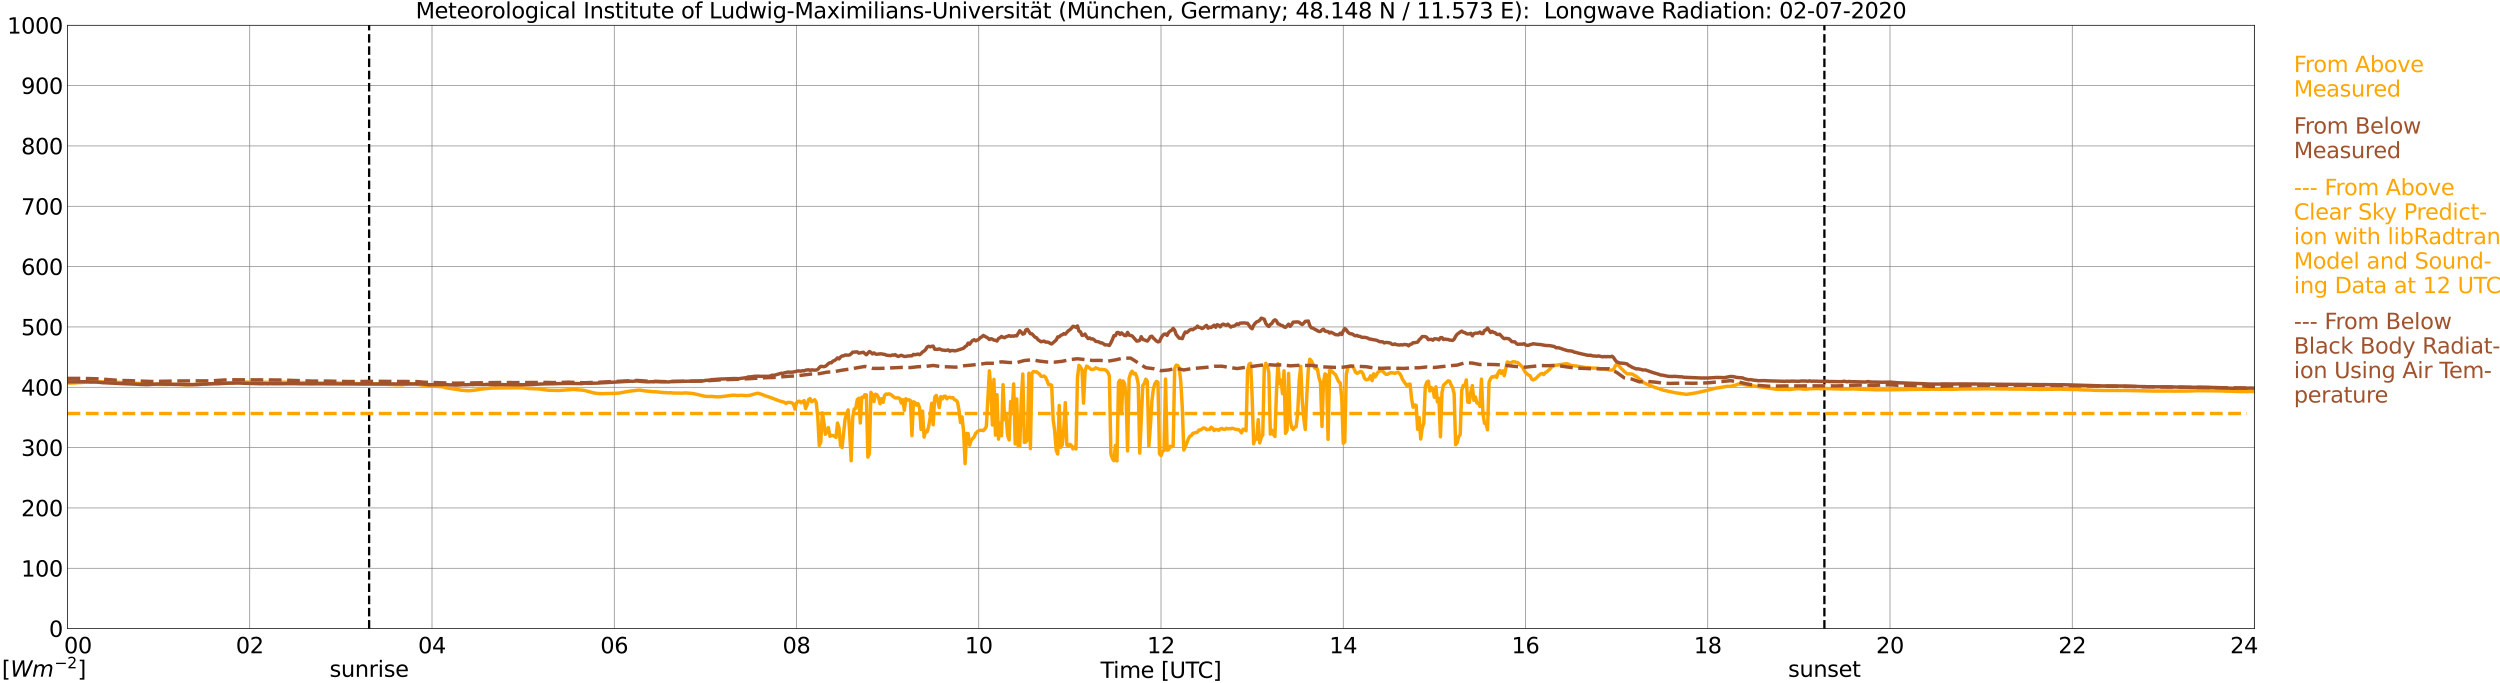 <?xml version="1.0" encoding="utf-8" standalone="no"?>
<!DOCTYPE svg PUBLIC "-//W3C//DTD SVG 1.1//EN"
  "http://www.w3.org/Graphics/SVG/1.1/DTD/svg11.dtd">
<svg xmlns:xlink="http://www.w3.org/1999/xlink" width="1085.4pt" height="296.64pt" viewBox="0 0 1085.4 296.64" xmlns="http://www.w3.org/2000/svg" version="1.1">
 <defs>
  <style type="text/css">*{stroke-linejoin: round; stroke-linecap: butt}</style>
 </defs>
 <g id="figure_1">
  <g id="patch_1">
   <path d="M 0 296.64 
L 1085.4 296.64 
L 1085.4 0 
L 0 0 
z
" style="fill: #ffffff"/>
  </g>
  <g id="axes_1">
   <g id="patch_2">
    <path d="M 29.306 272.909 
L 978.814 272.909 
L 978.814 10.976 
L 29.306 10.976 
z
" style="fill: #ffffff"/>
   </g>
   <g id="patch_3">
    <path d="M 978.814 272.909 
L 978.814 272.909 
L 978.814 10.976 
L 978.814 10.976 
z
" clip-path="url(#pa8c7bd51e9)" style="fill: #d3d3d3; opacity: 0.25; stroke: #d3d3d3; stroke-linejoin: miter"/>
   </g>
   <g id="matplotlib.axis_1">
    <g id="xtick_1">
     <g id="line2d_1">
      <path d="M 29.306 272.909 
L 29.306 10.976 
" clip-path="url(#pa8c7bd51e9)" style="fill: none; stroke: #808080; stroke-width: 0.3; stroke-linecap: square"/>
     </g>
     <g id="line2d_2"/>
     <g id="text_1">
      <!--    00 -->
      <g transform="translate(18.733 283.627) scale(0.095 -0.095)">
       <defs>
        <path id="DejaVuSans-20" transform="scale(0.016)"/>
        <path id="DejaVuSans-30" d="M 2034 4250 
Q 1547 4250 1301 3770 
Q 1056 3291 1056 2328 
Q 1056 1369 1301 889 
Q 1547 409 2034 409 
Q 2525 409 2770 889 
Q 3016 1369 3016 2328 
Q 3016 3291 2770 3770 
Q 2525 4250 2034 4250 
z
M 2034 4750 
Q 2819 4750 3233 4129 
Q 3647 3509 3647 2328 
Q 3647 1150 3233 529 
Q 2819 -91 2034 -91 
Q 1250 -91 836 529 
Q 422 1150 422 2328 
Q 422 3509 836 4129 
Q 1250 4750 2034 4750 
z
" transform="scale(0.016)"/>
       </defs>
       <use xlink:href="#DejaVuSans-20"/>
       <use xlink:href="#DejaVuSans-20" transform="translate(31.787 0)"/>
       <use xlink:href="#DejaVuSans-20" transform="translate(63.574 0)"/>
       <use xlink:href="#DejaVuSans-30" transform="translate(95.361 0)"/>
       <use xlink:href="#DejaVuSans-30" transform="translate(158.984 0)"/>
      </g>
     </g>
    </g>
    <g id="xtick_2">
     <g id="line2d_3">
      <path d="M 108.431 272.909 
L 108.431 10.976 
" clip-path="url(#pa8c7bd51e9)" style="fill: none; stroke: #808080; stroke-width: 0.3; stroke-linecap: square"/>
     </g>
     <g id="line2d_4"/>
     <g id="text_2">
      <!-- 02 -->
      <g transform="translate(102.387 283.627) scale(0.095 -0.095)">
       <defs>
        <path id="DejaVuSans-32" d="M 1228 531 
L 3431 531 
L 3431 0 
L 469 0 
L 469 531 
Q 828 903 1448 1529 
Q 2069 2156 2228 2338 
Q 2531 2678 2651 2914 
Q 2772 3150 2772 3378 
Q 2772 3750 2511 3984 
Q 2250 4219 1831 4219 
Q 1534 4219 1204 4116 
Q 875 4013 500 3803 
L 500 4441 
Q 881 4594 1212 4672 
Q 1544 4750 1819 4750 
Q 2544 4750 2975 4387 
Q 3406 4025 3406 3419 
Q 3406 3131 3298 2873 
Q 3191 2616 2906 2266 
Q 2828 2175 2409 1742 
Q 1991 1309 1228 531 
z
" transform="scale(0.016)"/>
       </defs>
       <use xlink:href="#DejaVuSans-30"/>
       <use xlink:href="#DejaVuSans-32" transform="translate(63.623 0)"/>
      </g>
     </g>
    </g>
    <g id="xtick_3">
     <g id="line2d_5">
      <path d="M 187.557 272.909 
L 187.557 10.976 
" clip-path="url(#pa8c7bd51e9)" style="fill: none; stroke: #808080; stroke-width: 0.3; stroke-linecap: square"/>
     </g>
     <g id="line2d_6"/>
     <g id="text_3">
      <!-- 04 -->
      <g transform="translate(181.513 283.627) scale(0.095 -0.095)">
       <defs>
        <path id="DejaVuSans-34" d="M 2419 4116 
L 825 1625 
L 2419 1625 
L 2419 4116 
z
M 2253 4666 
L 3047 4666 
L 3047 1625 
L 3713 1625 
L 3713 1100 
L 3047 1100 
L 3047 0 
L 2419 0 
L 2419 1100 
L 313 1100 
L 313 1709 
L 2253 4666 
z
" transform="scale(0.016)"/>
       </defs>
       <use xlink:href="#DejaVuSans-30"/>
       <use xlink:href="#DejaVuSans-34" transform="translate(63.623 0)"/>
      </g>
     </g>
    </g>
    <g id="xtick_4">
     <g id="line2d_7">
      <path d="M 266.683 272.909 
L 266.683 10.976 
" clip-path="url(#pa8c7bd51e9)" style="fill: none; stroke: #808080; stroke-width: 0.3; stroke-linecap: square"/>
     </g>
     <g id="line2d_8"/>
     <g id="text_4">
      <!-- 06 -->
      <g transform="translate(260.638 283.627) scale(0.095 -0.095)">
       <defs>
        <path id="DejaVuSans-36" d="M 2113 2584 
Q 1688 2584 1439 2293 
Q 1191 2003 1191 1497 
Q 1191 994 1439 701 
Q 1688 409 2113 409 
Q 2538 409 2786 701 
Q 3034 994 3034 1497 
Q 3034 2003 2786 2293 
Q 2538 2584 2113 2584 
z
M 3366 4563 
L 3366 3988 
Q 3128 4100 2886 4159 
Q 2644 4219 2406 4219 
Q 1781 4219 1451 3797 
Q 1122 3375 1075 2522 
Q 1259 2794 1537 2939 
Q 1816 3084 2150 3084 
Q 2853 3084 3261 2657 
Q 3669 2231 3669 1497 
Q 3669 778 3244 343 
Q 2819 -91 2113 -91 
Q 1303 -91 875 529 
Q 447 1150 447 2328 
Q 447 3434 972 4092 
Q 1497 4750 2381 4750 
Q 2619 4750 2861 4703 
Q 3103 4656 3366 4563 
z
" transform="scale(0.016)"/>
       </defs>
       <use xlink:href="#DejaVuSans-30"/>
       <use xlink:href="#DejaVuSans-36" transform="translate(63.623 0)"/>
      </g>
     </g>
    </g>
    <g id="xtick_5">
     <g id="line2d_9">
      <path d="M 345.808 272.909 
L 345.808 10.976 
" clip-path="url(#pa8c7bd51e9)" style="fill: none; stroke: #808080; stroke-width: 0.3; stroke-linecap: square"/>
     </g>
     <g id="line2d_10"/>
     <g id="text_5">
      <!-- 08 -->
      <g transform="translate(339.764 283.627) scale(0.095 -0.095)">
       <defs>
        <path id="DejaVuSans-38" d="M 2034 2216 
Q 1584 2216 1326 1975 
Q 1069 1734 1069 1313 
Q 1069 891 1326 650 
Q 1584 409 2034 409 
Q 2484 409 2743 651 
Q 3003 894 3003 1313 
Q 3003 1734 2745 1975 
Q 2488 2216 2034 2216 
z
M 1403 2484 
Q 997 2584 770 2862 
Q 544 3141 544 3541 
Q 544 4100 942 4425 
Q 1341 4750 2034 4750 
Q 2731 4750 3128 4425 
Q 3525 4100 3525 3541 
Q 3525 3141 3298 2862 
Q 3072 2584 2669 2484 
Q 3125 2378 3379 2068 
Q 3634 1759 3634 1313 
Q 3634 634 3220 271 
Q 2806 -91 2034 -91 
Q 1263 -91 848 271 
Q 434 634 434 1313 
Q 434 1759 690 2068 
Q 947 2378 1403 2484 
z
M 1172 3481 
Q 1172 3119 1398 2916 
Q 1625 2713 2034 2713 
Q 2441 2713 2670 2916 
Q 2900 3119 2900 3481 
Q 2900 3844 2670 4047 
Q 2441 4250 2034 4250 
Q 1625 4250 1398 4047 
Q 1172 3844 1172 3481 
z
" transform="scale(0.016)"/>
       </defs>
       <use xlink:href="#DejaVuSans-30"/>
       <use xlink:href="#DejaVuSans-38" transform="translate(63.623 0)"/>
      </g>
     </g>
    </g>
    <g id="xtick_6">
     <g id="line2d_11">
      <path d="M 424.934 272.909 
L 424.934 10.976 
" clip-path="url(#pa8c7bd51e9)" style="fill: none; stroke: #808080; stroke-width: 0.3; stroke-linecap: square"/>
     </g>
     <g id="line2d_12"/>
     <g id="text_6">
      <!-- 10 -->
      <g transform="translate(418.89 283.627) scale(0.095 -0.095)">
       <defs>
        <path id="DejaVuSans-31" d="M 794 531 
L 1825 531 
L 1825 4091 
L 703 3866 
L 703 4441 
L 1819 4666 
L 2450 4666 
L 2450 531 
L 3481 531 
L 3481 0 
L 794 0 
L 794 531 
z
" transform="scale(0.016)"/>
       </defs>
       <use xlink:href="#DejaVuSans-31"/>
       <use xlink:href="#DejaVuSans-30" transform="translate(63.623 0)"/>
      </g>
     </g>
    </g>
    <g id="xtick_7">
     <g id="line2d_13">
      <path d="M 504.06 272.909 
L 504.06 10.976 
" clip-path="url(#pa8c7bd51e9)" style="fill: none; stroke: #808080; stroke-width: 0.3; stroke-linecap: square"/>
     </g>
     <g id="line2d_14"/>
     <g id="text_7">
      <!-- 12 -->
      <g transform="translate(498.015 283.627) scale(0.095 -0.095)">
       <use xlink:href="#DejaVuSans-31"/>
       <use xlink:href="#DejaVuSans-32" transform="translate(63.623 0)"/>
      </g>
     </g>
    </g>
    <g id="xtick_8">
     <g id="line2d_15">
      <path d="M 583.185 272.909 
L 583.185 10.976 
" clip-path="url(#pa8c7bd51e9)" style="fill: none; stroke: #808080; stroke-width: 0.3; stroke-linecap: square"/>
     </g>
     <g id="line2d_16"/>
     <g id="text_8">
      <!-- 14 -->
      <g transform="translate(577.141 283.627) scale(0.095 -0.095)">
       <use xlink:href="#DejaVuSans-31"/>
       <use xlink:href="#DejaVuSans-34" transform="translate(63.623 0)"/>
      </g>
     </g>
    </g>
    <g id="xtick_9">
     <g id="line2d_17">
      <path d="M 662.311 272.909 
L 662.311 10.976 
" clip-path="url(#pa8c7bd51e9)" style="fill: none; stroke: #808080; stroke-width: 0.3; stroke-linecap: square"/>
     </g>
     <g id="line2d_18"/>
     <g id="text_9">
      <!-- 16 -->
      <g transform="translate(656.267 283.627) scale(0.095 -0.095)">
       <use xlink:href="#DejaVuSans-31"/>
       <use xlink:href="#DejaVuSans-36" transform="translate(63.623 0)"/>
      </g>
     </g>
    </g>
    <g id="xtick_10">
     <g id="line2d_19">
      <path d="M 741.437 272.909 
L 741.437 10.976 
" clip-path="url(#pa8c7bd51e9)" style="fill: none; stroke: #808080; stroke-width: 0.3; stroke-linecap: square"/>
     </g>
     <g id="line2d_20"/>
     <g id="text_10">
      <!-- 18 -->
      <g transform="translate(735.392 283.627) scale(0.095 -0.095)">
       <use xlink:href="#DejaVuSans-31"/>
       <use xlink:href="#DejaVuSans-38" transform="translate(63.623 0)"/>
      </g>
     </g>
    </g>
    <g id="xtick_11">
     <g id="line2d_21">
      <path d="M 820.562 272.909 
L 820.562 10.976 
" clip-path="url(#pa8c7bd51e9)" style="fill: none; stroke: #808080; stroke-width: 0.3; stroke-linecap: square"/>
     </g>
     <g id="line2d_22"/>
     <g id="text_11">
      <!-- 20 -->
      <g transform="translate(814.518 283.627) scale(0.095 -0.095)">
       <use xlink:href="#DejaVuSans-32"/>
       <use xlink:href="#DejaVuSans-30" transform="translate(63.623 0)"/>
      </g>
     </g>
    </g>
    <g id="xtick_12">
     <g id="line2d_23">
      <path d="M 899.688 272.909 
L 899.688 10.976 
" clip-path="url(#pa8c7bd51e9)" style="fill: none; stroke: #808080; stroke-width: 0.3; stroke-linecap: square"/>
     </g>
     <g id="line2d_24"/>
     <g id="text_12">
      <!-- 22 -->
      <g transform="translate(893.644 283.627) scale(0.095 -0.095)">
       <use xlink:href="#DejaVuSans-32"/>
       <use xlink:href="#DejaVuSans-32" transform="translate(63.623 0)"/>
      </g>
     </g>
    </g>
    <g id="xtick_13">
     <g id="line2d_25">
      <path d="M 978.814 272.909 
L 978.814 10.976 
" clip-path="url(#pa8c7bd51e9)" style="fill: none; stroke: #808080; stroke-width: 0.3; stroke-linecap: square"/>
     </g>
     <g id="line2d_26"/>
     <g id="text_13">
      <!-- 24    -->
      <g transform="translate(968.241 283.627) scale(0.095 -0.095)">
       <use xlink:href="#DejaVuSans-32"/>
       <use xlink:href="#DejaVuSans-34" transform="translate(63.623 0)"/>
       <use xlink:href="#DejaVuSans-20" transform="translate(127.246 0)"/>
       <use xlink:href="#DejaVuSans-20" transform="translate(159.033 0)"/>
       <use xlink:href="#DejaVuSans-20" transform="translate(190.82 0)"/>
      </g>
     </g>
    </g>
    <g id="text_14">
     <!-- Time [UTC] -->
     <g transform="translate(477.806 294.322) scale(0.095 -0.095)">
      <defs>
       <path id="DejaVuSans-54" d="M -19 4666 
L 3928 4666 
L 3928 4134 
L 2272 4134 
L 2272 0 
L 1638 0 
L 1638 4134 
L -19 4134 
L -19 4666 
z
" transform="scale(0.016)"/>
       <path id="DejaVuSans-69" d="M 603 3500 
L 1178 3500 
L 1178 0 
L 603 0 
L 603 3500 
z
M 603 4863 
L 1178 4863 
L 1178 4134 
L 603 4134 
L 603 4863 
z
" transform="scale(0.016)"/>
       <path id="DejaVuSans-6d" d="M 3328 2828 
Q 3544 3216 3844 3400 
Q 4144 3584 4550 3584 
Q 5097 3584 5394 3201 
Q 5691 2819 5691 2113 
L 5691 0 
L 5113 0 
L 5113 2094 
Q 5113 2597 4934 2840 
Q 4756 3084 4391 3084 
Q 3944 3084 3684 2787 
Q 3425 2491 3425 1978 
L 3425 0 
L 2847 0 
L 2847 2094 
Q 2847 2600 2669 2842 
Q 2491 3084 2119 3084 
Q 1678 3084 1418 2786 
Q 1159 2488 1159 1978 
L 1159 0 
L 581 0 
L 581 3500 
L 1159 3500 
L 1159 2956 
Q 1356 3278 1631 3431 
Q 1906 3584 2284 3584 
Q 2666 3584 2933 3390 
Q 3200 3197 3328 2828 
z
" transform="scale(0.016)"/>
       <path id="DejaVuSans-65" d="M 3597 1894 
L 3597 1613 
L 953 1613 
Q 991 1019 1311 708 
Q 1631 397 2203 397 
Q 2534 397 2845 478 
Q 3156 559 3463 722 
L 3463 178 
Q 3153 47 2828 -22 
Q 2503 -91 2169 -91 
Q 1331 -91 842 396 
Q 353 884 353 1716 
Q 353 2575 817 3079 
Q 1281 3584 2069 3584 
Q 2775 3584 3186 3129 
Q 3597 2675 3597 1894 
z
M 3022 2063 
Q 3016 2534 2758 2815 
Q 2500 3097 2075 3097 
Q 1594 3097 1305 2825 
Q 1016 2553 972 2059 
L 3022 2063 
z
" transform="scale(0.016)"/>
       <path id="DejaVuSans-5b" d="M 550 4863 
L 1875 4863 
L 1875 4416 
L 1125 4416 
L 1125 -397 
L 1875 -397 
L 1875 -844 
L 550 -844 
L 550 4863 
z
" transform="scale(0.016)"/>
       <path id="DejaVuSans-55" d="M 556 4666 
L 1191 4666 
L 1191 1831 
Q 1191 1081 1462 751 
Q 1734 422 2344 422 
Q 2950 422 3222 751 
Q 3494 1081 3494 1831 
L 3494 4666 
L 4128 4666 
L 4128 1753 
Q 4128 841 3676 375 
Q 3225 -91 2344 -91 
Q 1459 -91 1007 375 
Q 556 841 556 1753 
L 556 4666 
z
" transform="scale(0.016)"/>
       <path id="DejaVuSans-43" d="M 4122 4306 
L 4122 3641 
Q 3803 3938 3442 4084 
Q 3081 4231 2675 4231 
Q 1875 4231 1450 3742 
Q 1025 3253 1025 2328 
Q 1025 1406 1450 917 
Q 1875 428 2675 428 
Q 3081 428 3442 575 
Q 3803 722 4122 1019 
L 4122 359 
Q 3791 134 3420 21 
Q 3050 -91 2638 -91 
Q 1578 -91 968 557 
Q 359 1206 359 2328 
Q 359 3453 968 4101 
Q 1578 4750 2638 4750 
Q 3056 4750 3426 4639 
Q 3797 4528 4122 4306 
z
" transform="scale(0.016)"/>
       <path id="DejaVuSans-5d" d="M 1947 4863 
L 1947 -844 
L 622 -844 
L 622 -397 
L 1369 -397 
L 1369 4416 
L 622 4416 
L 622 4863 
L 1947 4863 
z
" transform="scale(0.016)"/>
      </defs>
      <use xlink:href="#DejaVuSans-54"/>
      <use xlink:href="#DejaVuSans-69" transform="translate(57.959 0)"/>
      <use xlink:href="#DejaVuSans-6d" transform="translate(85.742 0)"/>
      <use xlink:href="#DejaVuSans-65" transform="translate(183.154 0)"/>
      <use xlink:href="#DejaVuSans-20" transform="translate(244.678 0)"/>
      <use xlink:href="#DejaVuSans-5b" transform="translate(276.465 0)"/>
      <use xlink:href="#DejaVuSans-55" transform="translate(315.479 0)"/>
      <use xlink:href="#DejaVuSans-54" transform="translate(388.672 0)"/>
      <use xlink:href="#DejaVuSans-43" transform="translate(443.881 0)"/>
      <use xlink:href="#DejaVuSans-5d" transform="translate(513.705 0)"/>
     </g>
    </g>
   </g>
   <g id="matplotlib.axis_2">
    <g id="ytick_1">
     <g id="line2d_27">
      <path d="M 29.306 272.909 
L 978.814 272.909 
" clip-path="url(#pa8c7bd51e9)" style="fill: none; stroke: #808080; stroke-width: 0.3; stroke-linecap: square"/>
     </g>
     <g id="line2d_28"/>
     <g id="text_15">
      <!-- 0 -->
      <g transform="translate(21.261 276.518) scale(0.095 -0.095)">
       <use xlink:href="#DejaVuSans-30"/>
      </g>
     </g>
    </g>
    <g id="ytick_2">
     <g id="line2d_29">
      <path d="M 29.306 246.715 
L 978.814 246.715 
" clip-path="url(#pa8c7bd51e9)" style="fill: none; stroke: #808080; stroke-width: 0.3; stroke-linecap: square"/>
     </g>
     <g id="line2d_30"/>
     <g id="text_16">
      <!-- 100 -->
      <g transform="translate(9.173 250.325) scale(0.095 -0.095)">
       <use xlink:href="#DejaVuSans-31"/>
       <use xlink:href="#DejaVuSans-30" transform="translate(63.623 0)"/>
       <use xlink:href="#DejaVuSans-30" transform="translate(127.246 0)"/>
      </g>
     </g>
    </g>
    <g id="ytick_3">
     <g id="line2d_31">
      <path d="M 29.306 220.522 
L 978.814 220.522 
" clip-path="url(#pa8c7bd51e9)" style="fill: none; stroke: #808080; stroke-width: 0.3; stroke-linecap: square"/>
     </g>
     <g id="line2d_32"/>
     <g id="text_17">
      <!-- 200 -->
      <g transform="translate(9.173 224.131) scale(0.095 -0.095)">
       <use xlink:href="#DejaVuSans-32"/>
       <use xlink:href="#DejaVuSans-30" transform="translate(63.623 0)"/>
       <use xlink:href="#DejaVuSans-30" transform="translate(127.246 0)"/>
      </g>
     </g>
    </g>
    <g id="ytick_4">
     <g id="line2d_33">
      <path d="M 29.306 194.329 
L 978.814 194.329 
" clip-path="url(#pa8c7bd51e9)" style="fill: none; stroke: #808080; stroke-width: 0.3; stroke-linecap: square"/>
     </g>
     <g id="line2d_34"/>
     <g id="text_18">
      <!-- 300 -->
      <g transform="translate(9.173 197.938) scale(0.095 -0.095)">
       <defs>
        <path id="DejaVuSans-33" d="M 2597 2516 
Q 3050 2419 3304 2112 
Q 3559 1806 3559 1356 
Q 3559 666 3084 287 
Q 2609 -91 1734 -91 
Q 1441 -91 1130 -33 
Q 819 25 488 141 
L 488 750 
Q 750 597 1062 519 
Q 1375 441 1716 441 
Q 2309 441 2620 675 
Q 2931 909 2931 1356 
Q 2931 1769 2642 2001 
Q 2353 2234 1838 2234 
L 1294 2234 
L 1294 2753 
L 1863 2753 
Q 2328 2753 2575 2939 
Q 2822 3125 2822 3475 
Q 2822 3834 2567 4026 
Q 2313 4219 1838 4219 
Q 1578 4219 1281 4162 
Q 984 4106 628 3988 
L 628 4550 
Q 988 4650 1302 4700 
Q 1616 4750 1894 4750 
Q 2613 4750 3031 4423 
Q 3450 4097 3450 3541 
Q 3450 3153 3228 2886 
Q 3006 2619 2597 2516 
z
" transform="scale(0.016)"/>
       </defs>
       <use xlink:href="#DejaVuSans-33"/>
       <use xlink:href="#DejaVuSans-30" transform="translate(63.623 0)"/>
       <use xlink:href="#DejaVuSans-30" transform="translate(127.246 0)"/>
      </g>
     </g>
    </g>
    <g id="ytick_5">
     <g id="line2d_35">
      <path d="M 29.306 168.136 
L 978.814 168.136 
" clip-path="url(#pa8c7bd51e9)" style="fill: none; stroke: #808080; stroke-width: 0.3; stroke-linecap: square"/>
     </g>
     <g id="line2d_36"/>
     <g id="text_19">
      <!-- 400 -->
      <g transform="translate(9.173 171.745) scale(0.095 -0.095)">
       <use xlink:href="#DejaVuSans-34"/>
       <use xlink:href="#DejaVuSans-30" transform="translate(63.623 0)"/>
       <use xlink:href="#DejaVuSans-30" transform="translate(127.246 0)"/>
      </g>
     </g>
    </g>
    <g id="ytick_6">
     <g id="line2d_37">
      <path d="M 29.306 141.942 
L 978.814 141.942 
" clip-path="url(#pa8c7bd51e9)" style="fill: none; stroke: #808080; stroke-width: 0.3; stroke-linecap: square"/>
     </g>
     <g id="line2d_38"/>
     <g id="text_20">
      <!-- 500 -->
      <g transform="translate(9.173 145.551) scale(0.095 -0.095)">
       <defs>
        <path id="DejaVuSans-35" d="M 691 4666 
L 3169 4666 
L 3169 4134 
L 1269 4134 
L 1269 2991 
Q 1406 3038 1543 3061 
Q 1681 3084 1819 3084 
Q 2600 3084 3056 2656 
Q 3513 2228 3513 1497 
Q 3513 744 3044 326 
Q 2575 -91 1722 -91 
Q 1428 -91 1123 -41 
Q 819 9 494 109 
L 494 744 
Q 775 591 1075 516 
Q 1375 441 1709 441 
Q 2250 441 2565 725 
Q 2881 1009 2881 1497 
Q 2881 1984 2565 2268 
Q 2250 2553 1709 2553 
Q 1456 2553 1204 2497 
Q 953 2441 691 2322 
L 691 4666 
z
" transform="scale(0.016)"/>
       </defs>
       <use xlink:href="#DejaVuSans-35"/>
       <use xlink:href="#DejaVuSans-30" transform="translate(63.623 0)"/>
       <use xlink:href="#DejaVuSans-30" transform="translate(127.246 0)"/>
      </g>
     </g>
    </g>
    <g id="ytick_7">
     <g id="line2d_39">
      <path d="M 29.306 115.749 
L 978.814 115.749 
" clip-path="url(#pa8c7bd51e9)" style="fill: none; stroke: #808080; stroke-width: 0.3; stroke-linecap: square"/>
     </g>
     <g id="line2d_40"/>
     <g id="text_21">
      <!-- 600 -->
      <g transform="translate(9.173 119.358) scale(0.095 -0.095)">
       <use xlink:href="#DejaVuSans-36"/>
       <use xlink:href="#DejaVuSans-30" transform="translate(63.623 0)"/>
       <use xlink:href="#DejaVuSans-30" transform="translate(127.246 0)"/>
      </g>
     </g>
    </g>
    <g id="ytick_8">
     <g id="line2d_41">
      <path d="M 29.306 89.556 
L 978.814 89.556 
" clip-path="url(#pa8c7bd51e9)" style="fill: none; stroke: #808080; stroke-width: 0.3; stroke-linecap: square"/>
     </g>
     <g id="line2d_42"/>
     <g id="text_22">
      <!-- 700 -->
      <g transform="translate(9.173 93.165) scale(0.095 -0.095)">
       <defs>
        <path id="DejaVuSans-37" d="M 525 4666 
L 3525 4666 
L 3525 4397 
L 1831 0 
L 1172 0 
L 2766 4134 
L 525 4134 
L 525 4666 
z
" transform="scale(0.016)"/>
       </defs>
       <use xlink:href="#DejaVuSans-37"/>
       <use xlink:href="#DejaVuSans-30" transform="translate(63.623 0)"/>
       <use xlink:href="#DejaVuSans-30" transform="translate(127.246 0)"/>
      </g>
     </g>
    </g>
    <g id="ytick_9">
     <g id="line2d_43">
      <path d="M 29.306 63.362 
L 978.814 63.362 
" clip-path="url(#pa8c7bd51e9)" style="fill: none; stroke: #808080; stroke-width: 0.3; stroke-linecap: square"/>
     </g>
     <g id="line2d_44"/>
     <g id="text_23">
      <!-- 800 -->
      <g transform="translate(9.173 66.972) scale(0.095 -0.095)">
       <use xlink:href="#DejaVuSans-38"/>
       <use xlink:href="#DejaVuSans-30" transform="translate(63.623 0)"/>
       <use xlink:href="#DejaVuSans-30" transform="translate(127.246 0)"/>
      </g>
     </g>
    </g>
    <g id="ytick_10">
     <g id="line2d_45">
      <path d="M 29.306 37.169 
L 978.814 37.169 
" clip-path="url(#pa8c7bd51e9)" style="fill: none; stroke: #808080; stroke-width: 0.3; stroke-linecap: square"/>
     </g>
     <g id="line2d_46"/>
     <g id="text_24">
      <!-- 900 -->
      <g transform="translate(9.173 40.778) scale(0.095 -0.095)">
       <defs>
        <path id="DejaVuSans-39" d="M 703 97 
L 703 672 
Q 941 559 1184 500 
Q 1428 441 1663 441 
Q 2288 441 2617 861 
Q 2947 1281 2994 2138 
Q 2813 1869 2534 1725 
Q 2256 1581 1919 1581 
Q 1219 1581 811 2004 
Q 403 2428 403 3163 
Q 403 3881 828 4315 
Q 1253 4750 1959 4750 
Q 2769 4750 3195 4129 
Q 3622 3509 3622 2328 
Q 3622 1225 3098 567 
Q 2575 -91 1691 -91 
Q 1453 -91 1209 -44 
Q 966 3 703 97 
z
M 1959 2075 
Q 2384 2075 2632 2365 
Q 2881 2656 2881 3163 
Q 2881 3666 2632 3958 
Q 2384 4250 1959 4250 
Q 1534 4250 1286 3958 
Q 1038 3666 1038 3163 
Q 1038 2656 1286 2365 
Q 1534 2075 1959 2075 
z
" transform="scale(0.016)"/>
       </defs>
       <use xlink:href="#DejaVuSans-39"/>
       <use xlink:href="#DejaVuSans-30" transform="translate(63.623 0)"/>
       <use xlink:href="#DejaVuSans-30" transform="translate(127.246 0)"/>
      </g>
     </g>
    </g>
    <g id="ytick_11">
     <g id="line2d_47">
      <path d="M 29.306 10.976 
L 978.814 10.976 
" clip-path="url(#pa8c7bd51e9)" style="fill: none; stroke: #808080; stroke-width: 0.3; stroke-linecap: square"/>
     </g>
     <g id="line2d_48"/>
     <g id="text_25">
      <!-- 1000 -->
      <g transform="translate(3.128 14.585) scale(0.095 -0.095)">
       <use xlink:href="#DejaVuSans-31"/>
       <use xlink:href="#DejaVuSans-30" transform="translate(63.623 0)"/>
       <use xlink:href="#DejaVuSans-30" transform="translate(127.246 0)"/>
       <use xlink:href="#DejaVuSans-30" transform="translate(190.869 0)"/>
      </g>
     </g>
    </g>
   </g>
   <g id="line2d_49">
    <path d="M 160.259 272.909 
L 160.259 10.976 
" clip-path="url(#pa8c7bd51e9)" style="fill: none; stroke-dasharray: 3.7,1.6; stroke-dashoffset: 0; stroke: #000000"/>
   </g>
   <g id="line2d_50">
    <path d="M 792.077 272.909 
L 792.077 10.976 
" clip-path="url(#pa8c7bd51e9)" style="fill: none; stroke-dasharray: 3.7,1.6; stroke-dashoffset: 0; stroke: #000000"/>
   </g>
   <g id="line2d_51">
    <path d="M 29.306 166.344 
L 30.625 166.307 
L 33.262 166.229 
L 33.921 166.106 
L 35.24 166.111 
L 35.9 165.996 
L 38.537 165.927 
L 43.812 165.812 
L 45.131 165.734 
L 47.768 165.77 
L 68.209 166.886 
L 72.166 166.939 
L 74.144 166.849 
L 76.781 166.863 
L 80.078 167.056 
L 87.991 166.776 
L 89.309 166.758 
L 93.266 166.627 
L 94.584 166.703 
L 103.816 165.933 
L 107.772 165.901 
L 111.069 165.933 
L 113.707 165.996 
L 124.916 165.925 
L 129.532 166.061 
L 139.422 166.273 
L 146.676 166.302 
L 158.544 166.619 
L 161.841 166.608 
L 163.16 166.666 
L 165.138 166.684 
L 167.776 166.87 
L 170.413 166.923 
L 171.732 167.051 
L 173.71 167.022 
L 174.37 167.085 
L 177.007 166.645 
L 179.645 166.653 
L 184.92 167.418 
L 186.238 167.58 
L 192.173 167.91 
L 193.492 168.371 
L 196.788 168.864 
L 198.767 169.11 
L 200.085 169.406 
L 203.382 169.647 
L 206.02 169.416 
L 207.998 169.084 
L 209.976 168.806 
L 213.932 168.463 
L 226.461 168.353 
L 228.439 168.549 
L 230.417 168.733 
L 233.714 168.845 
L 237.011 169.296 
L 238.329 169.445 
L 242.945 169.524 
L 248.88 169.065 
L 253.495 169.45 
L 257.451 170.49 
L 258.77 170.768 
L 261.408 170.912 
L 264.045 170.839 
L 266.683 170.792 
L 268.661 170.684 
L 271.958 170.074 
L 273.277 169.838 
L 274.595 169.686 
L 277.233 169.359 
L 277.892 169.372 
L 279.87 169.699 
L 283.167 170.035 
L 285.145 170.129 
L 288.442 170.467 
L 289.102 170.435 
L 289.761 170.553 
L 291.08 170.496 
L 292.399 170.632 
L 295.036 170.661 
L 295.696 170.716 
L 297.674 170.572 
L 300.971 170.86 
L 306.246 172.086 
L 308.224 172.143 
L 308.883 172.091 
L 311.521 172.324 
L 312.839 172.24 
L 314.158 172.083 
L 316.796 171.753 
L 318.114 171.585 
L 318.774 171.564 
L 320.093 171.716 
L 322.071 171.619 
L 324.049 171.782 
L 325.368 171.68 
L 328.665 170.758 
L 329.324 170.768 
L 331.302 171.436 
L 331.961 171.763 
L 333.94 172.374 
L 338.555 174.118 
L 339.874 174.453 
L 340.533 174.668 
L 341.193 175.161 
L 341.852 174.71 
L 343.171 174.734 
L 343.83 174.914 
L 344.49 175.462 
L 345.149 177.604 
L 345.808 174.92 
L 346.468 174.27 
L 347.127 174.197 
L 347.787 174.893 
L 349.105 173.922 
L 349.765 177.361 
L 350.424 175.669 
L 351.083 173.455 
L 351.743 173.055 
L 352.402 174.435 
L 353.721 173.55 
L 354.38 174.721 
L 355.04 180.978 
L 355.699 193.386 
L 356.359 191.861 
L 357.018 179.268 
L 357.677 183.178 
L 358.337 188.566 
L 359.655 185.635 
L 360.315 189.42 
L 360.974 189.048 
L 361.634 189.072 
L 362.293 189.378 
L 362.952 189.905 
L 363.612 183.647 
L 364.271 185.827 
L 364.93 193.533 
L 365.59 194.316 
L 366.909 181.89 
L 368.227 177.945 
L 368.887 187.584 
L 369.546 200.023 
L 370.206 181.256 
L 370.865 177.599 
L 371.524 177.301 
L 372.184 173.518 
L 372.843 172.9 
L 373.502 183.629 
L 374.162 172.455 
L 374.821 172.56 
L 375.481 171.36 
L 376.14 171.449 
L 376.799 198.457 
L 377.459 196.912 
L 378.118 170.341 
L 378.777 171.363 
L 379.437 174.304 
L 380.096 171.148 
L 380.756 171.384 
L 381.415 172.633 
L 382.074 175.289 
L 382.734 173.083 
L 383.393 174.671 
L 384.053 171.706 
L 384.712 171.051 
L 385.371 171.195 
L 386.031 170.985 
L 386.69 171.253 
L 388.009 172.321 
L 388.668 172.782 
L 389.987 172.719 
L 390.646 173.013 
L 391.306 175.009 
L 391.965 173.537 
L 392.624 178.147 
L 393.284 173.123 
L 393.943 173.733 
L 394.603 173.552 
L 395.262 173.882 
L 395.921 189.129 
L 396.581 174.427 
L 397.24 174.76 
L 397.899 175.918 
L 398.559 175.242 
L 399.218 176.861 
L 399.878 186.466 
L 400.537 178.492 
L 401.196 189.771 
L 401.856 187.094 
L 402.515 187.49 
L 403.175 185.174 
L 403.834 181.387 
L 404.493 175.077 
L 405.153 184.417 
L 405.812 172.444 
L 406.471 171.669 
L 407.131 174 
L 407.79 176.944 
L 408.45 172.211 
L 409.109 173.212 
L 409.768 172.078 
L 410.428 171.996 
L 411.087 173.162 
L 411.746 172.544 
L 412.406 172.465 
L 413.065 172.709 
L 413.725 172.664 
L 414.384 173.51 
L 415.043 173.762 
L 415.703 174.495 
L 416.362 178.123 
L 417.022 183.485 
L 417.681 180.981 
L 418.34 187.105 
L 419 201.283 
L 419.659 188.213 
L 420.318 188.255 
L 420.978 193.281 
L 421.637 191.175 
L 422.956 189.64 
L 423.615 188.145 
L 424.934 186.914 
L 425.593 186.793 
L 426.912 186.948 
L 427.572 186.261 
L 428.231 185.185 
L 429.55 160.998 
L 430.209 169.162 
L 430.869 184.533 
L 431.528 164.715 
L 432.187 188.909 
L 432.847 171.357 
L 433.506 190.657 
L 434.165 183.731 
L 434.825 189.148 
L 435.484 167.017 
L 436.144 182.157 
L 436.803 180.308 
L 437.462 189.061 
L 438.122 191.002 
L 438.781 174.356 
L 439.44 178.013 
L 440.1 166.679 
L 440.759 192.718 
L 441.419 173.225 
L 442.078 193.857 
L 442.737 193.742 
L 443.397 173.814 
L 444.056 162.384 
L 444.716 192.066 
L 445.375 191.922 
L 446.034 190.84 
L 446.694 162.014 
L 447.353 194.74 
L 448.012 162.111 
L 448.672 161.299 
L 449.331 161.456 
L 449.991 161.42 
L 451.309 162.415 
L 451.969 163.34 
L 452.628 163.426 
L 453.287 163.274 
L 453.947 163.848 
L 454.606 165.304 
L 455.266 167.056 
L 455.925 166.962 
L 456.584 167.29 
L 457.244 182.264 
L 457.903 187.058 
L 458.563 195.534 
L 459.222 197.103 
L 459.881 176.028 
L 460.541 194.174 
L 461.2 193.15 
L 461.859 185.79 
L 462.519 174.833 
L 463.178 193.213 
L 463.838 193.606 
L 464.497 192.909 
L 465.156 193.462 
L 465.816 194.887 
L 466.475 194.062 
L 467.134 194.91 
L 467.794 163.908 
L 468.453 158.591 
L 469.113 159.356 
L 469.772 160.647 
L 470.431 175.022 
L 471.091 161.221 
L 471.75 158.955 
L 472.409 159.293 
L 473.728 160.39 
L 474.388 160.385 
L 475.047 160.259 
L 475.706 159.678 
L 477.025 160.207 
L 477.685 160.453 
L 478.344 160.361 
L 479.663 160.513 
L 480.322 160.849 
L 480.981 161.611 
L 481.641 163.203 
L 482.3 196.998 
L 482.96 199.114 
L 483.619 199.994 
L 484.278 193.378 
L 484.938 200.139 
L 485.597 166.051 
L 486.256 165.076 
L 486.916 179.54 
L 487.575 165.372 
L 488.235 166.551 
L 488.894 172.269 
L 489.553 195.775 
L 490.213 164.348 
L 490.872 162.056 
L 491.532 161.163 
L 492.191 162.315 
L 492.85 162.059 
L 493.51 163.499 
L 494.169 166.745 
L 494.828 196.723 
L 496.147 167.426 
L 496.807 166.509 
L 497.466 164.626 
L 498.125 165.566 
L 498.785 193.705 
L 499.444 185.145 
L 500.103 174.176 
L 500.763 168.712 
L 501.422 166.553 
L 502.082 165.59 
L 502.741 165.943 
L 503.4 196.995 
L 504.06 197.797 
L 504.719 196.034 
L 505.379 195.497 
L 506.038 164.563 
L 506.697 195.421 
L 507.357 195.217 
L 508.016 193.732 
L 508.675 193.954 
L 509.335 193.703 
L 509.994 159.927 
L 510.654 158.554 
L 511.313 158.654 
L 511.972 159.707 
L 512.632 165.597 
L 513.291 176.724 
L 513.95 195.392 
L 514.61 194.03 
L 515.929 190.575 
L 516.588 189.397 
L 517.247 189.074 
L 517.907 188.134 
L 519.885 187.6 
L 520.544 186.686 
L 521.204 186.688 
L 522.522 185.764 
L 523.182 185.918 
L 523.841 186.523 
L 524.501 186.434 
L 525.16 186.471 
L 525.819 185.486 
L 526.479 185.908 
L 527.138 186.919 
L 527.797 186.46 
L 528.457 186.513 
L 529.116 186.814 
L 529.776 186.233 
L 530.435 185.984 
L 531.094 186.345 
L 531.754 186.421 
L 532.413 185.963 
L 533.073 186.191 
L 533.732 186.088 
L 534.391 186.167 
L 535.051 185.918 
L 536.369 186.371 
L 537.029 186.479 
L 537.688 186.468 
L 538.348 187.031 
L 539.007 187.919 
L 539.666 186.356 
L 540.326 186.434 
L 540.985 187.018 
L 541.644 161.035 
L 542.304 158.096 
L 542.963 157.726 
L 543.623 172.306 
L 544.282 192.676 
L 544.941 190.065 
L 545.601 190.678 
L 546.26 182.204 
L 546.919 192.307 
L 547.579 189.902 
L 548.238 188.799 
L 548.898 159.73 
L 549.557 157.724 
L 550.216 158.837 
L 550.876 161.734 
L 551.535 188.475 
L 552.195 186.783 
L 552.854 188.535 
L 553.513 189.501 
L 554.173 170.608 
L 554.832 157.912 
L 555.491 166.588 
L 556.151 165.115 
L 556.81 170.909 
L 557.47 160.977 
L 558.129 188.145 
L 558.788 186.832 
L 559.448 162.122 
L 560.107 182.063 
L 560.766 185.586 
L 561.426 186.458 
L 562.085 185.46 
L 562.745 185.305 
L 563.404 179.283 
L 564.063 165.04 
L 564.723 159.036 
L 565.382 174.066 
L 566.042 181.709 
L 566.701 186.445 
L 567.36 171.771 
L 568.02 160.348 
L 568.679 155.956 
L 569.338 156.65 
L 570.657 159.562 
L 571.317 160.136 
L 571.976 160.22 
L 572.635 164.021 
L 573.295 166.116 
L 573.954 185.169 
L 574.613 165.76 
L 575.273 162.31 
L 575.932 162.863 
L 576.592 190.73 
L 577.251 160.856 
L 577.91 160.911 
L 579.889 162.797 
L 581.207 165.741 
L 581.867 166.208 
L 582.526 172.819 
L 583.185 192.425 
L 583.845 191.903 
L 584.504 162.517 
L 585.164 159.662 
L 585.823 159.112 
L 586.482 158.944 
L 587.142 159.172 
L 587.801 159.882 
L 588.46 161.524 
L 589.12 162.074 
L 589.779 161.844 
L 590.439 161.357 
L 591.098 161.375 
L 591.757 162.242 
L 592.417 164.264 
L 593.076 164.825 
L 593.736 164.846 
L 594.395 164.4 
L 595.054 163.177 
L 595.714 165.254 
L 596.373 162.294 
L 597.032 163.617 
L 598.351 161.446 
L 599.67 160.817 
L 600.329 161.1 
L 600.989 161.909 
L 601.648 162.47 
L 602.307 162.551 
L 603.626 161.826 
L 604.945 161.902 
L 605.604 162.106 
L 606.923 161.553 
L 607.582 162.074 
L 608.242 163.051 
L 608.901 164.709 
L 610.879 167.578 
L 611.539 166.815 
L 612.198 166.758 
L 612.858 173.157 
L 613.517 176.798 
L 614.176 175.831 
L 614.836 175.97 
L 615.495 186.403 
L 616.154 181.319 
L 616.814 190.594 
L 617.473 185.79 
L 618.133 183.849 
L 618.792 167.84 
L 619.451 165.941 
L 620.111 165.474 
L 620.77 169.736 
L 621.429 168.256 
L 622.089 168.861 
L 622.748 172.481 
L 623.408 167.957 
L 624.067 174.501 
L 624.726 172.939 
L 625.386 189.645 
L 626.045 170.532 
L 626.705 167.253 
L 628.683 165.343 
L 629.342 165.485 
L 630.001 167.122 
L 630.661 168.319 
L 631.32 170.87 
L 631.98 193.085 
L 632.639 192.267 
L 633.298 189.632 
L 633.958 188.611 
L 634.617 169.474 
L 635.276 167.347 
L 635.936 167.638 
L 636.595 164.945 
L 637.255 174.566 
L 637.914 174.726 
L 638.573 170.21 
L 639.233 167.439 
L 639.892 173.799 
L 640.552 172.311 
L 641.211 174.967 
L 641.87 174.996 
L 642.53 176.46 
L 643.189 164.581 
L 643.848 179.687 
L 644.508 183.765 
L 645.167 183.941 
L 645.827 186.597 
L 646.486 165.925 
L 647.145 164.377 
L 647.805 163.573 
L 648.464 163.664 
L 649.123 163.219 
L 649.783 163.877 
L 650.442 161.878 
L 651.102 160.835 
L 651.761 162.101 
L 652.42 160.974 
L 653.08 163.122 
L 654.399 157.158 
L 655.717 157.548 
L 657.036 156.993 
L 659.014 157.467 
L 660.333 158.698 
L 660.992 159.458 
L 662.311 161.76 
L 663.63 162.863 
L 664.289 163.138 
L 664.949 164.523 
L 665.608 164.94 
L 666.267 164.662 
L 666.927 164.186 
L 668.246 162.868 
L 668.905 162.328 
L 669.564 162.179 
L 670.224 162.632 
L 670.883 161.784 
L 671.542 161.461 
L 672.861 160.267 
L 673.521 159.479 
L 674.18 158.876 
L 675.499 158.585 
L 678.796 158.088 
L 680.114 157.889 
L 680.774 158.059 
L 682.092 158.648 
L 684.73 158.971 
L 688.686 159.636 
L 689.346 159.57 
L 691.324 159.796 
L 693.302 159.845 
L 695.28 160.194 
L 695.939 160.107 
L 699.236 160.681 
L 699.896 160.642 
L 700.555 160.411 
L 701.215 159.007 
L 701.874 158.038 
L 702.533 158.452 
L 703.852 159.961 
L 704.511 160.519 
L 705.171 161.283 
L 706.49 162.297 
L 707.149 162.271 
L 707.808 162.384 
L 708.468 162.344 
L 709.127 162.661 
L 709.786 163.146 
L 710.446 163.387 
L 713.743 166.171 
L 715.062 166.834 
L 718.358 168.143 
L 722.315 169.448 
L 727.59 170.558 
L 732.205 171.221 
L 735.502 170.713 
L 737.48 170.333 
L 739.459 169.864 
L 740.777 169.574 
L 744.734 168.581 
L 750.009 167.714 
L 751.327 167.751 
L 752.646 167.389 
L 753.306 167.297 
L 754.624 166.729 
L 756.602 166.75 
L 757.262 166.999 
L 757.921 167.014 
L 758.581 167.219 
L 759.899 167.352 
L 771.109 168.987 
L 774.406 169.094 
L 775.065 169.008 
L 777.043 169.118 
L 779.681 168.78 
L 781.659 168.788 
L 782.978 168.971 
L 784.956 168.924 
L 785.615 168.762 
L 789.572 168.688 
L 790.231 168.796 
L 792.209 168.686 
L 800.122 168.911 
L 804.737 168.866 
L 806.056 168.908 
L 807.375 168.992 
L 812.65 169.144 
L 814.628 169.249 
L 817.925 169.209 
L 819.244 169.257 
L 832.431 169.044 
L 839.684 168.976 
L 847.597 169.034 
L 850.894 168.911 
L 853.531 168.9 
L 860.125 168.843 
L 862.763 168.796 
L 864.082 168.827 
L 870.675 168.895 
L 877.269 168.953 
L 884.522 169.013 
L 885.182 169.092 
L 887.819 169.024 
L 891.116 169.016 
L 893.094 168.95 
L 901.007 169.136 
L 901.666 169.092 
L 903.644 169.264 
L 905.622 169.304 
L 906.941 169.319 
L 909.579 169.479 
L 910.898 169.474 
L 914.194 169.547 
L 917.491 169.505 
L 920.788 169.547 
L 922.107 169.516 
L 932.657 169.725 
L 933.976 169.773 
L 937.932 169.791 
L 941.888 169.76 
L 944.526 169.833 
L 945.845 169.786 
L 948.482 169.794 
L 951.779 169.715 
L 954.417 169.623 
L 964.307 169.731 
L 966.945 169.838 
L 968.264 169.838 
L 970.242 169.932 
L 971.561 169.982 
L 974.857 170.032 
L 976.836 169.961 
L 978.154 169.972 
L 978.154 169.972 
" clip-path="url(#pa8c7bd51e9)" style="fill: none; stroke: #ffa500; stroke-width: 1.5; stroke-linecap: square"/>
   </g>
   <g id="line2d_52">
    <path d="M 29.306 165.77 
L 37.878 165.715 
L 39.197 165.81 
L 41.175 165.821 
L 42.493 165.903 
L 44.472 166.142 
L 53.043 166.564 
L 58.319 166.758 
L 60.956 166.917 
L 62.275 166.96 
L 64.253 166.998 
L 68.209 166.723 
L 77.441 166.909 
L 78.759 166.901 
L 81.397 167.008 
L 84.034 167.02 
L 84.694 166.946 
L 85.353 166.992 
L 86.672 166.895 
L 88.65 166.728 
L 89.309 166.769 
L 90.628 166.646 
L 92.606 166.55 
L 97.881 166.387 
L 99.2 166.362 
L 103.816 166.301 
L 105.135 166.377 
L 113.707 166.624 
L 115.025 166.55 
L 116.344 166.633 
L 117.003 166.548 
L 118.322 166.615 
L 119.641 166.6 
L 128.213 166.575 
L 130.85 166.637 
L 133.488 166.645 
L 134.807 166.664 
L 138.763 166.62 
L 144.038 166.676 
L 146.676 166.671 
L 159.204 166.724 
L 162.501 166.732 
L 166.457 166.695 
L 177.007 166.706 
L 178.326 166.668 
L 179.645 166.683 
L 180.304 166.635 
L 180.963 166.714 
L 182.282 166.615 
L 182.941 166.718 
L 183.601 166.694 
L 186.238 167.011 
L 187.557 166.995 
L 192.173 166.993 
L 192.832 166.865 
L 194.81 167.061 
L 198.107 167.191 
L 201.404 166.985 
L 202.063 167.055 
L 204.701 166.921 
L 205.36 167.001 
L 206.02 166.884 
L 207.339 166.909 
L 210.635 166.968 
L 211.295 166.867 
L 213.273 167.017 
L 213.932 166.949 
L 214.592 167.037 
L 217.889 166.976 
L 220.526 167.018 
L 221.845 167.022 
L 224.482 167.053 
L 231.076 166.961 
L 233.054 166.82 
L 236.351 166.667 
L 240.308 166.618 
L 242.286 166.541 
L 246.901 166.451 
L 252.836 166.553 
L 253.495 166.353 
L 255.473 166.431 
L 259.43 166.33 
L 261.408 166.191 
L 262.726 166.139 
L 264.045 166.061 
L 273.936 165.498 
L 274.595 165.574 
L 275.914 165.419 
L 276.573 165.372 
L 278.552 165.623 
L 281.189 165.791 
L 282.508 165.745 
L 283.827 165.719 
L 284.486 165.586 
L 287.783 165.725 
L 288.442 165.686 
L 289.761 165.815 
L 290.42 165.838 
L 291.739 165.597 
L 304.267 165.443 
L 305.586 165.327 
L 306.246 165.151 
L 308.224 165.024 
L 308.883 164.83 
L 310.202 164.756 
L 311.521 164.649 
L 312.839 164.569 
L 318.774 164.346 
L 320.752 164.404 
L 324.049 163.958 
L 324.708 163.681 
L 326.686 163.534 
L 327.346 163.378 
L 328.665 163.352 
L 329.324 163.309 
L 329.983 163.406 
L 331.961 163.381 
L 333.94 163.397 
L 335.258 162.869 
L 335.918 162.973 
L 337.236 162.627 
L 339.215 162.034 
L 339.874 162.192 
L 340.533 161.849 
L 341.193 161.809 
L 341.852 161.537 
L 343.83 161.605 
L 345.149 161.356 
L 346.468 161.022 
L 347.787 161.141 
L 348.446 160.913 
L 349.105 161.042 
L 349.765 160.698 
L 351.083 160.532 
L 351.743 160.813 
L 352.402 160.55 
L 353.062 160.67 
L 354.38 160.665 
L 355.04 160.352 
L 355.699 159.612 
L 356.359 159.049 
L 357.677 159.196 
L 358.337 159.011 
L 358.996 158.525 
L 359.655 157.842 
L 360.315 157.472 
L 360.974 157.514 
L 361.634 156.74 
L 362.293 156.565 
L 362.952 156.068 
L 363.612 155.371 
L 364.271 155.837 
L 364.93 155.009 
L 365.59 154.525 
L 366.249 154.502 
L 366.909 154.121 
L 368.227 154.22 
L 368.887 154.091 
L 369.546 153.585 
L 370.206 152.919 
L 372.184 152.77 
L 372.843 153.325 
L 374.821 152.927 
L 376.14 154.02 
L 377.459 152.601 
L 378.118 153.017 
L 378.777 153.65 
L 379.437 153.231 
L 380.096 153.705 
L 380.756 153.792 
L 382.074 153.627 
L 382.734 153.617 
L 383.393 153.798 
L 384.053 153.848 
L 384.712 154.172 
L 386.031 154.352 
L 386.69 154.419 
L 387.349 154.112 
L 388.009 154.214 
L 388.668 153.974 
L 389.328 154.485 
L 389.987 154.755 
L 391.306 154.241 
L 392.624 154.752 
L 393.284 154.749 
L 393.943 154.566 
L 395.921 154.463 
L 396.581 153.852 
L 397.24 154.044 
L 398.559 153.704 
L 399.218 154 
L 399.878 153.53 
L 400.537 152.811 
L 401.196 152.4 
L 401.856 151.797 
L 402.515 150.676 
L 403.175 150.343 
L 403.834 150.593 
L 404.493 150.35 
L 405.153 150.275 
L 405.812 151.622 
L 407.131 151.685 
L 407.79 151.456 
L 409.109 152.011 
L 409.768 152.023 
L 410.428 152.155 
L 411.746 151.926 
L 412.406 152.46 
L 413.065 152.177 
L 413.725 152.179 
L 414.384 152.306 
L 415.043 152.263 
L 418.34 151.201 
L 419 150.485 
L 419.659 150.134 
L 420.318 148.962 
L 420.978 149.443 
L 421.637 148.515 
L 422.297 147.798 
L 422.956 147.491 
L 423.615 147.983 
L 424.934 147.314 
L 425.593 146.575 
L 426.253 146.258 
L 426.912 145.641 
L 428.89 146.76 
L 429.55 147.406 
L 430.209 147.054 
L 430.869 147.242 
L 431.528 147.673 
L 432.187 147.734 
L 432.847 148.061 
L 433.506 146.965 
L 434.165 146.613 
L 434.825 146.069 
L 435.484 146.428 
L 436.144 146.627 
L 436.803 146.178 
L 437.462 146.008 
L 438.122 145.695 
L 438.781 146.026 
L 439.44 145.844 
L 440.1 145.983 
L 440.759 145.727 
L 441.419 145.826 
L 442.737 143.586 
L 443.397 144.231 
L 444.056 145.076 
L 444.716 144.837 
L 445.375 143.265 
L 446.034 142.954 
L 447.353 144.873 
L 448.012 144.921 
L 449.331 146.364 
L 449.991 146.622 
L 450.65 147.467 
L 451.969 148.378 
L 453.287 148.083 
L 453.947 148.536 
L 454.606 148.504 
L 455.266 148.622 
L 455.925 149.093 
L 456.584 149.329 
L 457.903 148.212 
L 458.563 147.617 
L 459.222 146.258 
L 459.881 146.252 
L 460.541 145.596 
L 461.2 145.329 
L 461.859 144.845 
L 462.519 145.087 
L 463.838 143.58 
L 464.497 143.205 
L 465.156 142.537 
L 465.816 141.691 
L 466.475 141.788 
L 467.134 142.13 
L 467.794 141.496 
L 468.453 143.756 
L 469.113 144.06 
L 469.772 145.607 
L 470.431 145.494 
L 471.091 145.036 
L 471.75 146.208 
L 472.409 146.987 
L 473.069 146.708 
L 473.728 147.186 
L 474.388 147.106 
L 475.047 147.519 
L 475.706 148.213 
L 477.025 148.384 
L 477.685 148.864 
L 478.344 148.85 
L 479.003 149.194 
L 479.663 149.736 
L 480.322 149.704 
L 480.981 149.787 
L 481.641 149.985 
L 482.3 148.822 
L 482.96 147.409 
L 483.619 145.717 
L 484.278 145.745 
L 484.938 144.38 
L 485.597 144.349 
L 486.256 145.199 
L 486.916 144.513 
L 488.235 145.693 
L 488.894 145.73 
L 489.553 144.306 
L 490.213 145.482 
L 491.532 145.822 
L 493.51 148.077 
L 494.169 148.016 
L 494.828 147.725 
L 495.488 146.187 
L 496.147 147.314 
L 498.125 148.081 
L 498.785 147.254 
L 499.444 146.147 
L 500.103 145.99 
L 500.763 146.797 
L 502.082 148.048 
L 502.741 148.438 
L 503.4 148.257 
L 504.06 146.76 
L 504.719 145.744 
L 505.379 145.085 
L 506.038 145.019 
L 506.697 145.611 
L 507.357 144.376 
L 508.016 143.756 
L 508.675 143.361 
L 509.335 142.586 
L 509.994 143.368 
L 510.654 145.242 
L 511.972 146.831 
L 512.632 146.822 
L 513.291 147.023 
L 513.95 145.337 
L 514.61 144.139 
L 515.269 144.378 
L 516.588 143.236 
L 517.247 142.999 
L 517.907 143.141 
L 518.566 142.624 
L 519.226 142.321 
L 519.885 141.586 
L 520.544 142.131 
L 521.204 142.213 
L 521.863 142.663 
L 522.522 142.334 
L 523.182 141.691 
L 523.841 141.275 
L 524.501 142.497 
L 525.16 142.031 
L 525.819 142.2 
L 527.138 141.197 
L 527.797 142.066 
L 528.457 140.979 
L 529.116 141.231 
L 529.776 141.907 
L 530.435 141.022 
L 531.094 140.722 
L 532.413 141.271 
L 533.073 140.732 
L 534.391 142.016 
L 535.051 141.625 
L 535.71 141.587 
L 536.369 141.18 
L 537.029 140.592 
L 537.688 140.915 
L 538.348 140.303 
L 540.326 140.183 
L 540.985 140.332 
L 541.644 140.357 
L 542.963 142.241 
L 543.623 142.714 
L 544.282 141.223 
L 544.941 140.352 
L 545.601 139.736 
L 546.26 139.523 
L 546.919 139.025 
L 547.579 138.149 
L 548.238 138.317 
L 548.898 138.633 
L 549.557 140.398 
L 550.216 141.263 
L 550.876 141.761 
L 551.535 140.852 
L 552.195 140.424 
L 552.854 139.358 
L 553.513 138.852 
L 554.173 139.284 
L 554.832 140.604 
L 555.491 140.757 
L 556.151 141.263 
L 556.81 141.358 
L 557.47 141.942 
L 558.129 142.103 
L 558.788 141.502 
L 559.448 140.732 
L 560.107 141.687 
L 560.766 140.93 
L 561.426 139.864 
L 563.404 139.757 
L 564.063 139.922 
L 564.723 140.526 
L 565.382 140.893 
L 566.042 140.296 
L 566.701 139.514 
L 568.02 139.39 
L 568.679 141.464 
L 569.338 142.316 
L 569.998 142.469 
L 572.635 143.93 
L 573.295 143.875 
L 573.954 143.257 
L 574.613 142.907 
L 575.273 143.771 
L 576.592 143.97 
L 577.251 144.583 
L 577.91 144.228 
L 579.889 145.303 
L 581.207 145.377 
L 581.867 144.651 
L 582.526 145.219 
L 583.185 143.692 
L 583.845 142.633 
L 584.504 143.189 
L 585.164 144.198 
L 585.823 144.716 
L 586.482 144.949 
L 587.142 144.997 
L 587.801 145.498 
L 588.46 145.808 
L 589.12 145.624 
L 589.779 145.977 
L 590.439 146.02 
L 591.098 146.389 
L 591.757 146.484 
L 592.417 146.445 
L 593.736 146.736 
L 594.395 147.125 
L 596.373 147.493 
L 597.692 147.726 
L 599.011 148.363 
L 600.329 148.404 
L 600.989 148.892 
L 601.648 148.685 
L 602.307 148.702 
L 603.626 148.918 
L 604.286 149.429 
L 604.945 149.589 
L 605.604 149.316 
L 606.264 149.632 
L 607.582 149.808 
L 608.242 149.665 
L 608.901 149.78 
L 609.561 149.558 
L 610.879 149.662 
L 611.539 150.14 
L 612.198 149.489 
L 612.858 149.386 
L 613.517 148.786 
L 614.176 148.797 
L 615.495 148.521 
L 616.154 147.554 
L 616.814 146.919 
L 617.473 146.117 
L 618.792 146.13 
L 619.451 146.495 
L 620.111 147.473 
L 620.77 147.348 
L 621.429 147.338 
L 622.089 147.704 
L 622.748 147.081 
L 624.067 147.178 
L 624.726 147.554 
L 625.386 146.622 
L 626.045 146.561 
L 626.705 147.395 
L 627.364 147.165 
L 628.023 147.385 
L 628.683 147.337 
L 629.342 147.667 
L 630.001 147.681 
L 630.661 147.807 
L 631.32 147.274 
L 631.98 145.993 
L 632.639 145.101 
L 633.958 144.155 
L 634.617 143.751 
L 635.276 144.255 
L 635.936 144.357 
L 636.595 144.849 
L 637.255 145.008 
L 637.914 144.948 
L 638.573 144.707 
L 639.233 145.799 
L 639.892 144.848 
L 640.552 144.651 
L 641.87 144.594 
L 642.53 144.147 
L 643.189 144.827 
L 643.848 144.814 
L 644.508 143.48 
L 645.167 143.209 
L 645.827 142.437 
L 647.145 144.377 
L 647.805 143.882 
L 648.464 144.324 
L 649.123 144.455 
L 649.783 145.128 
L 650.442 145.241 
L 651.102 145.103 
L 652.42 146.546 
L 653.08 147.048 
L 653.739 146.903 
L 655.058 147.061 
L 655.717 147.608 
L 656.377 148.352 
L 657.695 148.419 
L 658.355 149.176 
L 659.014 149.502 
L 659.674 149.418 
L 660.992 149.42 
L 661.652 149.224 
L 662.311 149.708 
L 662.97 149.946 
L 663.63 149.91 
L 664.289 149.629 
L 664.949 149.496 
L 665.608 149.237 
L 667.586 149.508 
L 668.905 149.594 
L 670.883 149.969 
L 672.861 150.076 
L 674.839 150.447 
L 675.499 150.948 
L 676.817 151.017 
L 679.455 151.896 
L 680.774 152.283 
L 681.433 152.298 
L 682.752 152.5 
L 683.411 152.894 
L 684.071 152.975 
L 685.389 153.354 
L 689.346 154.256 
L 690.664 154.237 
L 691.324 154.489 
L 692.643 154.592 
L 693.302 154.666 
L 693.961 154.523 
L 695.939 154.948 
L 696.599 154.76 
L 697.258 154.914 
L 697.918 154.79 
L 699.236 154.895 
L 699.896 154.673 
L 700.555 155.22 
L 701.215 156.301 
L 701.874 157.054 
L 703.193 157.587 
L 705.171 157.76 
L 706.49 158.024 
L 707.149 158.692 
L 707.808 158.947 
L 708.468 159.394 
L 710.446 160.202 
L 711.105 160.115 
L 712.424 160.382 
L 713.083 160.627 
L 714.402 160.622 
L 717.699 161.778 
L 720.337 162.54 
L 720.996 162.845 
L 721.655 162.854 
L 724.293 163.391 
L 726.271 163.453 
L 726.93 163.387 
L 729.568 163.593 
L 730.227 163.585 
L 730.887 163.774 
L 738.799 164.115 
L 740.118 164.102 
L 741.437 164.115 
L 745.393 163.865 
L 748.69 163.956 
L 751.327 163.435 
L 752.646 163.512 
L 753.965 163.859 
L 756.602 164.065 
L 757.262 164.38 
L 759.24 164.9 
L 759.899 164.807 
L 761.218 165.014 
L 761.878 165.14 
L 762.537 165.126 
L 763.196 165.306 
L 765.834 165.229 
L 767.812 165.352 
L 775.065 165.558 
L 775.725 165.449 
L 776.384 165.537 
L 778.362 165.457 
L 779.681 165.515 
L 781 165.54 
L 782.318 165.392 
L 782.978 165.462 
L 783.637 165.394 
L 784.956 165.543 
L 785.615 165.32 
L 786.275 165.521 
L 787.593 165.461 
L 788.253 165.535 
L 788.912 165.472 
L 789.572 165.571 
L 793.528 165.569 
L 794.187 165.655 
L 795.506 165.642 
L 799.462 165.721 
L 800.781 165.502 
L 801.44 165.693 
L 802.1 165.731 
L 802.759 165.607 
L 803.419 165.702 
L 805.397 165.736 
L 810.012 165.87 
L 810.672 165.684 
L 811.331 165.666 
L 811.99 165.847 
L 814.628 165.887 
L 817.265 165.959 
L 820.562 165.887 
L 823.859 166.16 
L 835.728 166.627 
L 837.706 166.724 
L 842.322 166.762 
L 842.981 166.684 
L 844.3 166.673 
L 846.278 166.695 
L 848.256 166.725 
L 850.894 166.691 
L 852.872 166.686 
L 863.422 166.773 
L 867.378 166.83 
L 897.051 167.052 
L 898.369 167.103 
L 911.557 167.494 
L 912.876 167.566 
L 914.854 167.556 
L 920.129 167.574 
L 922.766 167.592 
L 925.404 167.688 
L 930.679 167.878 
L 935.954 167.93 
L 941.888 167.985 
L 948.482 168.099 
L 950.46 168.158 
L 953.757 168.119 
L 959.692 168.19 
L 961.67 168.265 
L 969.582 168.588 
L 970.901 168.518 
L 975.517 168.548 
L 976.836 168.484 
L 978.154 168.522 
L 978.154 168.522 
" clip-path="url(#pa8c7bd51e9)" style="fill: none; stroke: #a0522d; stroke-width: 1.5; stroke-linecap: square"/>
   </g>
   <g id="line2d_53">
    <path d="M 29.306 179.526 
L 975.517 179.526 
L 975.517 179.526 
" clip-path="url(#pa8c7bd51e9)" style="fill: none; stroke-dasharray: 5.55,2.4; stroke-dashoffset: 0; stroke: #ffa500; stroke-width: 1.5"/>
   </g>
   <g id="line2d_54">
    <path d="M 29.306 164.286 
L 35.9 164.286 
L 42.493 164.464 
L 52.384 165.204 
L 55.681 165.234 
L 65.572 165.617 
L 78.759 165.381 
L 91.947 165.337 
L 98.541 164.894 
L 105.135 164.879 
L 121.619 164.983 
L 128.213 165.204 
L 134.807 165.426 
L 141.4 165.426 
L 151.291 165.647 
L 164.479 165.558 
L 171.073 165.588 
L 180.963 165.661 
L 184.26 165.955 
L 197.448 166.366 
L 217.229 166.058 
L 223.823 166.102 
L 237.011 166.014 
L 240.308 166.102 
L 246.901 165.926 
L 253.495 166.175 
L 260.089 165.941 
L 276.573 165.16 
L 283.167 165.632 
L 289.761 165.705 
L 306.246 165.352 
L 312.839 164.938 
L 322.73 164.553 
L 329.324 164.182 
L 332.621 163.974 
L 335.918 163.884 
L 342.512 163.347 
L 345.808 163.197 
L 352.402 162.372 
L 355.699 162.221 
L 358.996 161.587 
L 362.293 161.345 
L 365.59 160.707 
L 368.887 160.234 
L 375.481 159.1 
L 378.777 159.928 
L 382.074 159.944 
L 391.965 159.499 
L 395.262 159.591 
L 398.559 159.207 
L 401.856 159.084 
L 405.153 158.668 
L 408.45 159.146 
L 415.043 159.407 
L 418.34 158.822 
L 424.934 158.205 
L 428.231 157.709 
L 431.528 157.724 
L 434.825 157.086 
L 438.122 157.382 
L 441.419 157.429 
L 444.716 156.524 
L 448.012 156.211 
L 451.309 156.774 
L 454.606 157.164 
L 457.903 157.226 
L 461.2 156.852 
L 464.497 156.117 
L 467.794 155.755 
L 474.388 156.493 
L 477.685 156.461 
L 480.981 156.821 
L 484.278 156.242 
L 487.575 155.488 
L 490.872 155.472 
L 497.466 159.653 
L 500.763 160.051 
L 504.06 160.935 
L 507.357 160.63 
L 510.654 159.913 
L 513.95 160.615 
L 517.247 160.051 
L 523.841 159.468 
L 527.138 159.023 
L 530.435 158.992 
L 537.029 160.005 
L 546.919 158.637 
L 550.216 158.282 
L 553.513 158.529 
L 556.81 158.375 
L 560.107 158.838 
L 563.404 158.637 
L 569.998 158.684 
L 573.295 159.238 
L 579.889 159.515 
L 583.185 159.422 
L 586.482 158.915 
L 593.076 159.207 
L 596.373 159.729 
L 599.67 159.913 
L 602.967 159.79 
L 609.561 159.959 
L 612.858 159.699 
L 616.154 159.668 
L 619.451 159.315 
L 622.748 159.545 
L 629.342 158.792 
L 632.639 158.529 
L 635.936 157.507 
L 639.233 157.631 
L 642.53 158.282 
L 645.827 158.205 
L 649.123 158.282 
L 652.42 158.483 
L 659.014 159.207 
L 662.311 159.407 
L 668.905 158.714 
L 672.202 158.776 
L 675.499 158.606 
L 682.092 159.561 
L 685.389 159.852 
L 691.983 160.127 
L 698.577 160.112 
L 701.874 161.663 
L 705.171 164.033 
L 708.468 164.583 
L 711.765 165.794 
L 715.062 165.602 
L 718.358 165.882 
L 721.655 166.278 
L 724.952 166.454 
L 731.546 166.322 
L 734.843 166.41 
L 741.437 166.219 
L 751.327 165.278 
L 754.624 165.808 
L 757.921 166.556 
L 761.218 167.169 
L 767.812 167.663 
L 774.406 167.562 
L 790.89 167.518 
L 797.484 167.547 
L 807.375 167.198 
L 813.969 167.3 
L 817.265 167.111 
L 820.562 167.067 
L 823.859 167.285 
L 833.75 167.445 
L 837.047 167.721 
L 840.344 167.779 
L 846.938 167.576 
L 856.828 167.358 
L 886.5 167.285 
L 975.517 168.473 
L 975.517 168.473 
" clip-path="url(#pa8c7bd51e9)" style="fill: none; stroke-dasharray: 5.55,2.4; stroke-dashoffset: 0; stroke: #a0522d; stroke-width: 1.5"/>
   </g>
   <g id="patch_4">
    <path d="M 29.306 272.909 
L 29.306 10.976 
" style="fill: none; stroke: #000000; stroke-width: 0.3; stroke-linejoin: miter; stroke-linecap: square"/>
   </g>
   <g id="patch_5">
    <path d="M 978.814 272.909 
L 978.814 10.976 
" style="fill: none; stroke: #000000; stroke-width: 0.3; stroke-linejoin: miter; stroke-linecap: square"/>
   </g>
   <g id="patch_6">
    <path d="M 29.306 272.909 
L 978.814 272.909 
" style="fill: none; stroke: #000000; stroke-width: 0.3; stroke-linejoin: miter; stroke-linecap: square"/>
   </g>
   <g id="patch_7">
    <path d="M 29.306 10.976 
L 978.814 10.976 
" style="fill: none; stroke: #000000; stroke-width: 0.3; stroke-linejoin: miter; stroke-linecap: square"/>
   </g>
   <g id="text_26">
    <!-- sunrise -->
    <g transform="translate(143.094 293.863) scale(0.095 -0.095)">
     <defs>
      <path id="DejaVuSans-73" d="M 2834 3397 
L 2834 2853 
Q 2591 2978 2328 3040 
Q 2066 3103 1784 3103 
Q 1356 3103 1142 2972 
Q 928 2841 928 2578 
Q 928 2378 1081 2264 
Q 1234 2150 1697 2047 
L 1894 2003 
Q 2506 1872 2764 1633 
Q 3022 1394 3022 966 
Q 3022 478 2636 193 
Q 2250 -91 1575 -91 
Q 1294 -91 989 -36 
Q 684 19 347 128 
L 347 722 
Q 666 556 975 473 
Q 1284 391 1588 391 
Q 1994 391 2212 530 
Q 2431 669 2431 922 
Q 2431 1156 2273 1281 
Q 2116 1406 1581 1522 
L 1381 1569 
Q 847 1681 609 1914 
Q 372 2147 372 2553 
Q 372 3047 722 3315 
Q 1072 3584 1716 3584 
Q 2034 3584 2315 3537 
Q 2597 3491 2834 3397 
z
" transform="scale(0.016)"/>
      <path id="DejaVuSans-75" d="M 544 1381 
L 544 3500 
L 1119 3500 
L 1119 1403 
Q 1119 906 1312 657 
Q 1506 409 1894 409 
Q 2359 409 2629 706 
Q 2900 1003 2900 1516 
L 2900 3500 
L 3475 3500 
L 3475 0 
L 2900 0 
L 2900 538 
Q 2691 219 2414 64 
Q 2138 -91 1772 -91 
Q 1169 -91 856 284 
Q 544 659 544 1381 
z
M 1991 3584 
L 1991 3584 
z
" transform="scale(0.016)"/>
      <path id="DejaVuSans-6e" d="M 3513 2113 
L 3513 0 
L 2938 0 
L 2938 2094 
Q 2938 2591 2744 2837 
Q 2550 3084 2163 3084 
Q 1697 3084 1428 2787 
Q 1159 2491 1159 1978 
L 1159 0 
L 581 0 
L 581 3500 
L 1159 3500 
L 1159 2956 
Q 1366 3272 1645 3428 
Q 1925 3584 2291 3584 
Q 2894 3584 3203 3211 
Q 3513 2838 3513 2113 
z
" transform="scale(0.016)"/>
      <path id="DejaVuSans-72" d="M 2631 2963 
Q 2534 3019 2420 3045 
Q 2306 3072 2169 3072 
Q 1681 3072 1420 2755 
Q 1159 2438 1159 1844 
L 1159 0 
L 581 0 
L 581 3500 
L 1159 3500 
L 1159 2956 
Q 1341 3275 1631 3429 
Q 1922 3584 2338 3584 
Q 2397 3584 2469 3576 
Q 2541 3569 2628 3553 
L 2631 2963 
z
" transform="scale(0.016)"/>
     </defs>
     <use xlink:href="#DejaVuSans-73"/>
     <use xlink:href="#DejaVuSans-75" transform="translate(52.1 0)"/>
     <use xlink:href="#DejaVuSans-6e" transform="translate(115.479 0)"/>
     <use xlink:href="#DejaVuSans-72" transform="translate(178.857 0)"/>
     <use xlink:href="#DejaVuSans-69" transform="translate(219.971 0)"/>
     <use xlink:href="#DejaVuSans-73" transform="translate(247.754 0)"/>
     <use xlink:href="#DejaVuSans-65" transform="translate(299.854 0)"/>
    </g>
   </g>
   <g id="text_27">
    <!-- sunset -->
    <g transform="translate(776.323 293.863) scale(0.095 -0.095)">
     <defs>
      <path id="DejaVuSans-74" d="M 1172 4494 
L 1172 3500 
L 2356 3500 
L 2356 3053 
L 1172 3053 
L 1172 1153 
Q 1172 725 1289 603 
Q 1406 481 1766 481 
L 2356 481 
L 2356 0 
L 1766 0 
Q 1100 0 847 248 
Q 594 497 594 1153 
L 594 3053 
L 172 3053 
L 172 3500 
L 594 3500 
L 594 4494 
L 1172 4494 
z
" transform="scale(0.016)"/>
     </defs>
     <use xlink:href="#DejaVuSans-73"/>
     <use xlink:href="#DejaVuSans-75" transform="translate(52.1 0)"/>
     <use xlink:href="#DejaVuSans-6e" transform="translate(115.479 0)"/>
     <use xlink:href="#DejaVuSans-73" transform="translate(178.857 0)"/>
     <use xlink:href="#DejaVuSans-65" transform="translate(230.957 0)"/>
     <use xlink:href="#DejaVuSans-74" transform="translate(292.48 0)"/>
    </g>
   </g>
   <g id="text_28">
    <!-- [$Wm^{-2}$] -->
    <g transform="translate(0.821 293.863) scale(0.095 -0.095)">
     <defs>
      <path id="DejaVuSans-Oblique-57" d="M 616 4666 
L 1228 4666 
L 1453 697 
L 3213 4666 
L 3916 4666 
L 4147 697 
L 5888 4666 
L 6528 4666 
L 4453 0 
L 3659 0 
L 3444 3891 
L 1697 0 
L 903 0 
L 616 4666 
z
" transform="scale(0.016)"/>
      <path id="DejaVuSans-Oblique-6d" d="M 5747 2113 
L 5338 0 
L 4763 0 
L 5166 2094 
Q 5191 2228 5203 2325 
Q 5216 2422 5216 2491 
Q 5216 2772 5059 2928 
Q 4903 3084 4622 3084 
Q 4203 3084 3875 2770 
Q 3547 2456 3450 1953 
L 3066 0 
L 2491 0 
L 2900 2094 
Q 2925 2209 2937 2307 
Q 2950 2406 2950 2484 
Q 2950 2769 2794 2926 
Q 2638 3084 2363 3084 
Q 1938 3084 1609 2770 
Q 1281 2456 1184 1953 
L 800 0 
L 225 0 
L 909 3500 
L 1484 3500 
L 1375 2956 
Q 1609 3263 1923 3423 
Q 2238 3584 2597 3584 
Q 2978 3584 3223 3384 
Q 3469 3184 3519 2828 
Q 3781 3197 4126 3390 
Q 4472 3584 4856 3584 
Q 5306 3584 5551 3325 
Q 5797 3066 5797 2591 
Q 5797 2488 5784 2364 
Q 5772 2241 5747 2113 
z
" transform="scale(0.016)"/>
      <path id="DejaVuSans-2212" d="M 678 2272 
L 4684 2272 
L 4684 1741 
L 678 1741 
L 678 2272 
z
" transform="scale(0.016)"/>
     </defs>
     <use xlink:href="#DejaVuSans-5b" transform="translate(0 0.766)"/>
     <use xlink:href="#DejaVuSans-Oblique-57" transform="translate(39.014 0.766)"/>
     <use xlink:href="#DejaVuSans-Oblique-6d" transform="translate(137.891 0.766)"/>
     <use xlink:href="#DejaVuSans-2212" transform="translate(239.953 39.047) scale(0.7)"/>
     <use xlink:href="#DejaVuSans-32" transform="translate(298.605 39.047) scale(0.7)"/>
     <use xlink:href="#DejaVuSans-5d" transform="translate(345.875 0.766)"/>
    </g>
   </g>
   <g id="text_29">
    <!-- From Above  -->
    <g style="fill: #ffa500" transform="translate(995.905 31.291) scale(0.095 -0.095)">
     <defs>
      <path id="DejaVuSans-46" d="M 628 4666 
L 3309 4666 
L 3309 4134 
L 1259 4134 
L 1259 2759 
L 3109 2759 
L 3109 2228 
L 1259 2228 
L 1259 0 
L 628 0 
L 628 4666 
z
" transform="scale(0.016)"/>
      <path id="DejaVuSans-6f" d="M 1959 3097 
Q 1497 3097 1228 2736 
Q 959 2375 959 1747 
Q 959 1119 1226 758 
Q 1494 397 1959 397 
Q 2419 397 2687 759 
Q 2956 1122 2956 1747 
Q 2956 2369 2687 2733 
Q 2419 3097 1959 3097 
z
M 1959 3584 
Q 2709 3584 3137 3096 
Q 3566 2609 3566 1747 
Q 3566 888 3137 398 
Q 2709 -91 1959 -91 
Q 1206 -91 779 398 
Q 353 888 353 1747 
Q 353 2609 779 3096 
Q 1206 3584 1959 3584 
z
" transform="scale(0.016)"/>
      <path id="DejaVuSans-41" d="M 2188 4044 
L 1331 1722 
L 3047 1722 
L 2188 4044 
z
M 1831 4666 
L 2547 4666 
L 4325 0 
L 3669 0 
L 3244 1197 
L 1141 1197 
L 716 0 
L 50 0 
L 1831 4666 
z
" transform="scale(0.016)"/>
      <path id="DejaVuSans-62" d="M 3116 1747 
Q 3116 2381 2855 2742 
Q 2594 3103 2138 3103 
Q 1681 3103 1420 2742 
Q 1159 2381 1159 1747 
Q 1159 1113 1420 752 
Q 1681 391 2138 391 
Q 2594 391 2855 752 
Q 3116 1113 3116 1747 
z
M 1159 2969 
Q 1341 3281 1617 3432 
Q 1894 3584 2278 3584 
Q 2916 3584 3314 3078 
Q 3713 2572 3713 1747 
Q 3713 922 3314 415 
Q 2916 -91 2278 -91 
Q 1894 -91 1617 61 
Q 1341 213 1159 525 
L 1159 0 
L 581 0 
L 581 4863 
L 1159 4863 
L 1159 2969 
z
" transform="scale(0.016)"/>
      <path id="DejaVuSans-76" d="M 191 3500 
L 800 3500 
L 1894 563 
L 2988 3500 
L 3597 3500 
L 2284 0 
L 1503 0 
L 191 3500 
z
" transform="scale(0.016)"/>
     </defs>
     <use xlink:href="#DejaVuSans-46"/>
     <use xlink:href="#DejaVuSans-72" transform="translate(50.27 0)"/>
     <use xlink:href="#DejaVuSans-6f" transform="translate(89.133 0)"/>
     <use xlink:href="#DejaVuSans-6d" transform="translate(150.314 0)"/>
     <use xlink:href="#DejaVuSans-20" transform="translate(247.727 0)"/>
     <use xlink:href="#DejaVuSans-41" transform="translate(279.514 0)"/>
     <use xlink:href="#DejaVuSans-62" transform="translate(347.922 0)"/>
     <use xlink:href="#DejaVuSans-6f" transform="translate(411.398 0)"/>
     <use xlink:href="#DejaVuSans-76" transform="translate(472.58 0)"/>
     <use xlink:href="#DejaVuSans-65" transform="translate(531.76 0)"/>
     <use xlink:href="#DejaVuSans-20" transform="translate(593.283 0)"/>
    </g>
    <!-- Measured -->
    <g style="fill: #ffa500" transform="translate(995.905 41.929) scale(0.095 -0.095)">
     <defs>
      <path id="DejaVuSans-4d" d="M 628 4666 
L 1569 4666 
L 2759 1491 
L 3956 4666 
L 4897 4666 
L 4897 0 
L 4281 0 
L 4281 4097 
L 3078 897 
L 2444 897 
L 1241 4097 
L 1241 0 
L 628 0 
L 628 4666 
z
" transform="scale(0.016)"/>
      <path id="DejaVuSans-61" d="M 2194 1759 
Q 1497 1759 1228 1600 
Q 959 1441 959 1056 
Q 959 750 1161 570 
Q 1363 391 1709 391 
Q 2188 391 2477 730 
Q 2766 1069 2766 1631 
L 2766 1759 
L 2194 1759 
z
M 3341 1997 
L 3341 0 
L 2766 0 
L 2766 531 
Q 2569 213 2275 61 
Q 1981 -91 1556 -91 
Q 1019 -91 701 211 
Q 384 513 384 1019 
Q 384 1609 779 1909 
Q 1175 2209 1959 2209 
L 2766 2209 
L 2766 2266 
Q 2766 2663 2505 2880 
Q 2244 3097 1772 3097 
Q 1472 3097 1187 3025 
Q 903 2953 641 2809 
L 641 3341 
Q 956 3463 1253 3523 
Q 1550 3584 1831 3584 
Q 2591 3584 2966 3190 
Q 3341 2797 3341 1997 
z
" transform="scale(0.016)"/>
      <path id="DejaVuSans-64" d="M 2906 2969 
L 2906 4863 
L 3481 4863 
L 3481 0 
L 2906 0 
L 2906 525 
Q 2725 213 2448 61 
Q 2172 -91 1784 -91 
Q 1150 -91 751 415 
Q 353 922 353 1747 
Q 353 2572 751 3078 
Q 1150 3584 1784 3584 
Q 2172 3584 2448 3432 
Q 2725 3281 2906 2969 
z
M 947 1747 
Q 947 1113 1208 752 
Q 1469 391 1925 391 
Q 2381 391 2643 752 
Q 2906 1113 2906 1747 
Q 2906 2381 2643 2742 
Q 2381 3103 1925 3103 
Q 1469 3103 1208 2742 
Q 947 2381 947 1747 
z
" transform="scale(0.016)"/>
     </defs>
     <use xlink:href="#DejaVuSans-4d"/>
     <use xlink:href="#DejaVuSans-65" transform="translate(86.279 0)"/>
     <use xlink:href="#DejaVuSans-61" transform="translate(147.803 0)"/>
     <use xlink:href="#DejaVuSans-73" transform="translate(209.082 0)"/>
     <use xlink:href="#DejaVuSans-75" transform="translate(261.182 0)"/>
     <use xlink:href="#DejaVuSans-72" transform="translate(324.561 0)"/>
     <use xlink:href="#DejaVuSans-65" transform="translate(363.424 0)"/>
     <use xlink:href="#DejaVuSans-64" transform="translate(424.947 0)"/>
    </g>
   </g>
   <g id="text_30">
    <!-- From Below  -->
    <g style="fill: #a0522d" transform="translate(995.905 58.008) scale(0.095 -0.095)">
     <defs>
      <path id="DejaVuSans-42" d="M 1259 2228 
L 1259 519 
L 2272 519 
Q 2781 519 3026 730 
Q 3272 941 3272 1375 
Q 3272 1813 3026 2020 
Q 2781 2228 2272 2228 
L 1259 2228 
z
M 1259 4147 
L 1259 2741 
L 2194 2741 
Q 2656 2741 2882 2914 
Q 3109 3088 3109 3444 
Q 3109 3797 2882 3972 
Q 2656 4147 2194 4147 
L 1259 4147 
z
M 628 4666 
L 2241 4666 
Q 2963 4666 3353 4366 
Q 3744 4066 3744 3513 
Q 3744 3084 3544 2831 
Q 3344 2578 2956 2516 
Q 3422 2416 3680 2098 
Q 3938 1781 3938 1306 
Q 3938 681 3513 340 
Q 3088 0 2303 0 
L 628 0 
L 628 4666 
z
" transform="scale(0.016)"/>
      <path id="DejaVuSans-6c" d="M 603 4863 
L 1178 4863 
L 1178 0 
L 603 0 
L 603 4863 
z
" transform="scale(0.016)"/>
      <path id="DejaVuSans-77" d="M 269 3500 
L 844 3500 
L 1563 769 
L 2278 3500 
L 2956 3500 
L 3675 769 
L 4391 3500 
L 4966 3500 
L 4050 0 
L 3372 0 
L 2619 2869 
L 1863 0 
L 1184 0 
L 269 3500 
z
" transform="scale(0.016)"/>
     </defs>
     <use xlink:href="#DejaVuSans-46"/>
     <use xlink:href="#DejaVuSans-72" transform="translate(50.27 0)"/>
     <use xlink:href="#DejaVuSans-6f" transform="translate(89.133 0)"/>
     <use xlink:href="#DejaVuSans-6d" transform="translate(150.314 0)"/>
     <use xlink:href="#DejaVuSans-20" transform="translate(247.727 0)"/>
     <use xlink:href="#DejaVuSans-42" transform="translate(279.514 0)"/>
     <use xlink:href="#DejaVuSans-65" transform="translate(348.117 0)"/>
     <use xlink:href="#DejaVuSans-6c" transform="translate(409.641 0)"/>
     <use xlink:href="#DejaVuSans-6f" transform="translate(437.424 0)"/>
     <use xlink:href="#DejaVuSans-77" transform="translate(498.605 0)"/>
     <use xlink:href="#DejaVuSans-20" transform="translate(580.393 0)"/>
    </g>
    <!-- Measured -->
    <g style="fill: #a0522d" transform="translate(995.905 68.646) scale(0.095 -0.095)">
     <use xlink:href="#DejaVuSans-4d"/>
     <use xlink:href="#DejaVuSans-65" transform="translate(86.279 0)"/>
     <use xlink:href="#DejaVuSans-61" transform="translate(147.803 0)"/>
     <use xlink:href="#DejaVuSans-73" transform="translate(209.082 0)"/>
     <use xlink:href="#DejaVuSans-75" transform="translate(261.182 0)"/>
     <use xlink:href="#DejaVuSans-72" transform="translate(324.561 0)"/>
     <use xlink:href="#DejaVuSans-65" transform="translate(363.424 0)"/>
     <use xlink:href="#DejaVuSans-64" transform="translate(424.947 0)"/>
    </g>
   </g>
   <g id="text_31">
    <!-- - - - From Above  -->
    <g style="fill: #ffa500" transform="translate(995.905 84.725) scale(0.095 -0.095)">
     <defs>
      <path id="DejaVuSans-2d" d="M 313 2009 
L 1997 2009 
L 1997 1497 
L 313 1497 
L 313 2009 
z
" transform="scale(0.016)"/>
     </defs>
     <use xlink:href="#DejaVuSans-2d"/>
     <use xlink:href="#DejaVuSans-2d" transform="translate(36.084 0)"/>
     <use xlink:href="#DejaVuSans-2d" transform="translate(72.168 0)"/>
     <use xlink:href="#DejaVuSans-20" transform="translate(108.252 0)"/>
     <use xlink:href="#DejaVuSans-46" transform="translate(140.039 0)"/>
     <use xlink:href="#DejaVuSans-72" transform="translate(190.309 0)"/>
     <use xlink:href="#DejaVuSans-6f" transform="translate(229.172 0)"/>
     <use xlink:href="#DejaVuSans-6d" transform="translate(290.354 0)"/>
     <use xlink:href="#DejaVuSans-20" transform="translate(387.766 0)"/>
     <use xlink:href="#DejaVuSans-41" transform="translate(419.553 0)"/>
     <use xlink:href="#DejaVuSans-62" transform="translate(487.961 0)"/>
     <use xlink:href="#DejaVuSans-6f" transform="translate(551.438 0)"/>
     <use xlink:href="#DejaVuSans-76" transform="translate(612.619 0)"/>
     <use xlink:href="#DejaVuSans-65" transform="translate(671.799 0)"/>
     <use xlink:href="#DejaVuSans-20" transform="translate(733.322 0)"/>
    </g>
    <!-- Clear Sky Predict- -->
    <g style="fill: #ffa500" transform="translate(995.905 95.363) scale(0.095 -0.095)">
     <defs>
      <path id="DejaVuSans-53" d="M 3425 4513 
L 3425 3897 
Q 3066 4069 2747 4153 
Q 2428 4238 2131 4238 
Q 1616 4238 1336 4038 
Q 1056 3838 1056 3469 
Q 1056 3159 1242 3001 
Q 1428 2844 1947 2747 
L 2328 2669 
Q 3034 2534 3370 2195 
Q 3706 1856 3706 1288 
Q 3706 609 3251 259 
Q 2797 -91 1919 -91 
Q 1588 -91 1214 -16 
Q 841 59 441 206 
L 441 856 
Q 825 641 1194 531 
Q 1563 422 1919 422 
Q 2459 422 2753 634 
Q 3047 847 3047 1241 
Q 3047 1584 2836 1778 
Q 2625 1972 2144 2069 
L 1759 2144 
Q 1053 2284 737 2584 
Q 422 2884 422 3419 
Q 422 4038 858 4394 
Q 1294 4750 2059 4750 
Q 2388 4750 2728 4690 
Q 3069 4631 3425 4513 
z
" transform="scale(0.016)"/>
      <path id="DejaVuSans-6b" d="M 581 4863 
L 1159 4863 
L 1159 1991 
L 2875 3500 
L 3609 3500 
L 1753 1863 
L 3688 0 
L 2938 0 
L 1159 1709 
L 1159 0 
L 581 0 
L 581 4863 
z
" transform="scale(0.016)"/>
      <path id="DejaVuSans-79" d="M 2059 -325 
Q 1816 -950 1584 -1140 
Q 1353 -1331 966 -1331 
L 506 -1331 
L 506 -850 
L 844 -850 
Q 1081 -850 1212 -737 
Q 1344 -625 1503 -206 
L 1606 56 
L 191 3500 
L 800 3500 
L 1894 763 
L 2988 3500 
L 3597 3500 
L 2059 -325 
z
" transform="scale(0.016)"/>
      <path id="DejaVuSans-50" d="M 1259 4147 
L 1259 2394 
L 2053 2394 
Q 2494 2394 2734 2622 
Q 2975 2850 2975 3272 
Q 2975 3691 2734 3919 
Q 2494 4147 2053 4147 
L 1259 4147 
z
M 628 4666 
L 2053 4666 
Q 2838 4666 3239 4311 
Q 3641 3956 3641 3272 
Q 3641 2581 3239 2228 
Q 2838 1875 2053 1875 
L 1259 1875 
L 1259 0 
L 628 0 
L 628 4666 
z
" transform="scale(0.016)"/>
      <path id="DejaVuSans-63" d="M 3122 3366 
L 3122 2828 
Q 2878 2963 2633 3030 
Q 2388 3097 2138 3097 
Q 1578 3097 1268 2742 
Q 959 2388 959 1747 
Q 959 1106 1268 751 
Q 1578 397 2138 397 
Q 2388 397 2633 464 
Q 2878 531 3122 666 
L 3122 134 
Q 2881 22 2623 -34 
Q 2366 -91 2075 -91 
Q 1284 -91 818 406 
Q 353 903 353 1747 
Q 353 2603 823 3093 
Q 1294 3584 2113 3584 
Q 2378 3584 2631 3529 
Q 2884 3475 3122 3366 
z
" transform="scale(0.016)"/>
     </defs>
     <use xlink:href="#DejaVuSans-43"/>
     <use xlink:href="#DejaVuSans-6c" transform="translate(69.824 0)"/>
     <use xlink:href="#DejaVuSans-65" transform="translate(97.607 0)"/>
     <use xlink:href="#DejaVuSans-61" transform="translate(159.131 0)"/>
     <use xlink:href="#DejaVuSans-72" transform="translate(220.41 0)"/>
     <use xlink:href="#DejaVuSans-20" transform="translate(261.523 0)"/>
     <use xlink:href="#DejaVuSans-53" transform="translate(293.311 0)"/>
     <use xlink:href="#DejaVuSans-6b" transform="translate(356.787 0)"/>
     <use xlink:href="#DejaVuSans-79" transform="translate(411.072 0)"/>
     <use xlink:href="#DejaVuSans-20" transform="translate(470.252 0)"/>
     <use xlink:href="#DejaVuSans-50" transform="translate(502.039 0)"/>
     <use xlink:href="#DejaVuSans-72" transform="translate(560.592 0)"/>
     <use xlink:href="#DejaVuSans-65" transform="translate(599.455 0)"/>
     <use xlink:href="#DejaVuSans-64" transform="translate(660.979 0)"/>
     <use xlink:href="#DejaVuSans-69" transform="translate(724.455 0)"/>
     <use xlink:href="#DejaVuSans-63" transform="translate(752.238 0)"/>
     <use xlink:href="#DejaVuSans-74" transform="translate(807.219 0)"/>
     <use xlink:href="#DejaVuSans-2d" transform="translate(846.428 0)"/>
    </g>
    <!-- ion with libRadtran -->
    <g style="fill: #ffa500" transform="translate(995.905 106.001) scale(0.095 -0.095)">
     <defs>
      <path id="DejaVuSans-68" d="M 3513 2113 
L 3513 0 
L 2938 0 
L 2938 2094 
Q 2938 2591 2744 2837 
Q 2550 3084 2163 3084 
Q 1697 3084 1428 2787 
Q 1159 2491 1159 1978 
L 1159 0 
L 581 0 
L 581 4863 
L 1159 4863 
L 1159 2956 
Q 1366 3272 1645 3428 
Q 1925 3584 2291 3584 
Q 2894 3584 3203 3211 
Q 3513 2838 3513 2113 
z
" transform="scale(0.016)"/>
      <path id="DejaVuSans-52" d="M 2841 2188 
Q 3044 2119 3236 1894 
Q 3428 1669 3622 1275 
L 4263 0 
L 3584 0 
L 2988 1197 
Q 2756 1666 2539 1819 
Q 2322 1972 1947 1972 
L 1259 1972 
L 1259 0 
L 628 0 
L 628 4666 
L 2053 4666 
Q 2853 4666 3247 4331 
Q 3641 3997 3641 3322 
Q 3641 2881 3436 2590 
Q 3231 2300 2841 2188 
z
M 1259 4147 
L 1259 2491 
L 2053 2491 
Q 2509 2491 2742 2702 
Q 2975 2913 2975 3322 
Q 2975 3731 2742 3939 
Q 2509 4147 2053 4147 
L 1259 4147 
z
" transform="scale(0.016)"/>
     </defs>
     <use xlink:href="#DejaVuSans-69"/>
     <use xlink:href="#DejaVuSans-6f" transform="translate(27.783 0)"/>
     <use xlink:href="#DejaVuSans-6e" transform="translate(88.965 0)"/>
     <use xlink:href="#DejaVuSans-20" transform="translate(152.344 0)"/>
     <use xlink:href="#DejaVuSans-77" transform="translate(184.131 0)"/>
     <use xlink:href="#DejaVuSans-69" transform="translate(265.918 0)"/>
     <use xlink:href="#DejaVuSans-74" transform="translate(293.701 0)"/>
     <use xlink:href="#DejaVuSans-68" transform="translate(332.91 0)"/>
     <use xlink:href="#DejaVuSans-20" transform="translate(396.289 0)"/>
     <use xlink:href="#DejaVuSans-6c" transform="translate(428.076 0)"/>
     <use xlink:href="#DejaVuSans-69" transform="translate(455.859 0)"/>
     <use xlink:href="#DejaVuSans-62" transform="translate(483.643 0)"/>
     <use xlink:href="#DejaVuSans-52" transform="translate(547.119 0)"/>
     <use xlink:href="#DejaVuSans-61" transform="translate(614.352 0)"/>
     <use xlink:href="#DejaVuSans-64" transform="translate(675.631 0)"/>
     <use xlink:href="#DejaVuSans-74" transform="translate(739.107 0)"/>
     <use xlink:href="#DejaVuSans-72" transform="translate(778.316 0)"/>
     <use xlink:href="#DejaVuSans-61" transform="translate(819.43 0)"/>
     <use xlink:href="#DejaVuSans-6e" transform="translate(880.709 0)"/>
    </g>
    <!-- Model and Sound- -->
    <g style="fill: #ffa500" transform="translate(995.905 116.639) scale(0.095 -0.095)">
     <use xlink:href="#DejaVuSans-4d"/>
     <use xlink:href="#DejaVuSans-6f" transform="translate(86.279 0)"/>
     <use xlink:href="#DejaVuSans-64" transform="translate(147.461 0)"/>
     <use xlink:href="#DejaVuSans-65" transform="translate(210.938 0)"/>
     <use xlink:href="#DejaVuSans-6c" transform="translate(272.461 0)"/>
     <use xlink:href="#DejaVuSans-20" transform="translate(300.244 0)"/>
     <use xlink:href="#DejaVuSans-61" transform="translate(332.031 0)"/>
     <use xlink:href="#DejaVuSans-6e" transform="translate(393.311 0)"/>
     <use xlink:href="#DejaVuSans-64" transform="translate(456.689 0)"/>
     <use xlink:href="#DejaVuSans-20" transform="translate(520.166 0)"/>
     <use xlink:href="#DejaVuSans-53" transform="translate(551.953 0)"/>
     <use xlink:href="#DejaVuSans-6f" transform="translate(615.43 0)"/>
     <use xlink:href="#DejaVuSans-75" transform="translate(676.611 0)"/>
     <use xlink:href="#DejaVuSans-6e" transform="translate(739.99 0)"/>
     <use xlink:href="#DejaVuSans-64" transform="translate(803.369 0)"/>
     <use xlink:href="#DejaVuSans-2d" transform="translate(866.846 0)"/>
    </g>
    <!-- ing Data at 12 UTC -->
    <g style="fill: #ffa500" transform="translate(995.905 127.277) scale(0.095 -0.095)">
     <defs>
      <path id="DejaVuSans-67" d="M 2906 1791 
Q 2906 2416 2648 2759 
Q 2391 3103 1925 3103 
Q 1463 3103 1205 2759 
Q 947 2416 947 1791 
Q 947 1169 1205 825 
Q 1463 481 1925 481 
Q 2391 481 2648 825 
Q 2906 1169 2906 1791 
z
M 3481 434 
Q 3481 -459 3084 -895 
Q 2688 -1331 1869 -1331 
Q 1566 -1331 1297 -1286 
Q 1028 -1241 775 -1147 
L 775 -588 
Q 1028 -725 1275 -790 
Q 1522 -856 1778 -856 
Q 2344 -856 2625 -561 
Q 2906 -266 2906 331 
L 2906 616 
Q 2728 306 2450 153 
Q 2172 0 1784 0 
Q 1141 0 747 490 
Q 353 981 353 1791 
Q 353 2603 747 3093 
Q 1141 3584 1784 3584 
Q 2172 3584 2450 3431 
Q 2728 3278 2906 2969 
L 2906 3500 
L 3481 3500 
L 3481 434 
z
" transform="scale(0.016)"/>
      <path id="DejaVuSans-44" d="M 1259 4147 
L 1259 519 
L 2022 519 
Q 2988 519 3436 956 
Q 3884 1394 3884 2338 
Q 3884 3275 3436 3711 
Q 2988 4147 2022 4147 
L 1259 4147 
z
M 628 4666 
L 1925 4666 
Q 3281 4666 3915 4102 
Q 4550 3538 4550 2338 
Q 4550 1131 3912 565 
Q 3275 0 1925 0 
L 628 0 
L 628 4666 
z
" transform="scale(0.016)"/>
     </defs>
     <use xlink:href="#DejaVuSans-69"/>
     <use xlink:href="#DejaVuSans-6e" transform="translate(27.783 0)"/>
     <use xlink:href="#DejaVuSans-67" transform="translate(91.162 0)"/>
     <use xlink:href="#DejaVuSans-20" transform="translate(154.639 0)"/>
     <use xlink:href="#DejaVuSans-44" transform="translate(186.426 0)"/>
     <use xlink:href="#DejaVuSans-61" transform="translate(263.428 0)"/>
     <use xlink:href="#DejaVuSans-74" transform="translate(324.707 0)"/>
     <use xlink:href="#DejaVuSans-61" transform="translate(363.916 0)"/>
     <use xlink:href="#DejaVuSans-20" transform="translate(425.195 0)"/>
     <use xlink:href="#DejaVuSans-61" transform="translate(456.982 0)"/>
     <use xlink:href="#DejaVuSans-74" transform="translate(518.262 0)"/>
     <use xlink:href="#DejaVuSans-20" transform="translate(557.471 0)"/>
     <use xlink:href="#DejaVuSans-31" transform="translate(589.258 0)"/>
     <use xlink:href="#DejaVuSans-32" transform="translate(652.881 0)"/>
     <use xlink:href="#DejaVuSans-20" transform="translate(716.504 0)"/>
     <use xlink:href="#DejaVuSans-55" transform="translate(748.291 0)"/>
     <use xlink:href="#DejaVuSans-54" transform="translate(821.484 0)"/>
     <use xlink:href="#DejaVuSans-43" transform="translate(876.693 0)"/>
    </g>
   </g>
   <g id="text_32">
    <!-- - - - From Below  -->
    <g style="fill: #a0522d" transform="translate(995.905 142.874) scale(0.095 -0.095)">
     <use xlink:href="#DejaVuSans-2d"/>
     <use xlink:href="#DejaVuSans-2d" transform="translate(36.084 0)"/>
     <use xlink:href="#DejaVuSans-2d" transform="translate(72.168 0)"/>
     <use xlink:href="#DejaVuSans-20" transform="translate(108.252 0)"/>
     <use xlink:href="#DejaVuSans-46" transform="translate(140.039 0)"/>
     <use xlink:href="#DejaVuSans-72" transform="translate(190.309 0)"/>
     <use xlink:href="#DejaVuSans-6f" transform="translate(229.172 0)"/>
     <use xlink:href="#DejaVuSans-6d" transform="translate(290.354 0)"/>
     <use xlink:href="#DejaVuSans-20" transform="translate(387.766 0)"/>
     <use xlink:href="#DejaVuSans-42" transform="translate(419.553 0)"/>
     <use xlink:href="#DejaVuSans-65" transform="translate(488.156 0)"/>
     <use xlink:href="#DejaVuSans-6c" transform="translate(549.68 0)"/>
     <use xlink:href="#DejaVuSans-6f" transform="translate(577.463 0)"/>
     <use xlink:href="#DejaVuSans-77" transform="translate(638.645 0)"/>
     <use xlink:href="#DejaVuSans-20" transform="translate(720.432 0)"/>
    </g>
    <!-- Black Body Radiat- -->
    <g style="fill: #a0522d" transform="translate(995.905 153.512) scale(0.095 -0.095)">
     <use xlink:href="#DejaVuSans-42"/>
     <use xlink:href="#DejaVuSans-6c" transform="translate(68.604 0)"/>
     <use xlink:href="#DejaVuSans-61" transform="translate(96.387 0)"/>
     <use xlink:href="#DejaVuSans-63" transform="translate(157.666 0)"/>
     <use xlink:href="#DejaVuSans-6b" transform="translate(212.646 0)"/>
     <use xlink:href="#DejaVuSans-20" transform="translate(270.557 0)"/>
     <use xlink:href="#DejaVuSans-42" transform="translate(302.344 0)"/>
     <use xlink:href="#DejaVuSans-6f" transform="translate(370.947 0)"/>
     <use xlink:href="#DejaVuSans-64" transform="translate(432.129 0)"/>
     <use xlink:href="#DejaVuSans-79" transform="translate(495.605 0)"/>
     <use xlink:href="#DejaVuSans-20" transform="translate(554.785 0)"/>
     <use xlink:href="#DejaVuSans-52" transform="translate(586.572 0)"/>
     <use xlink:href="#DejaVuSans-61" transform="translate(653.805 0)"/>
     <use xlink:href="#DejaVuSans-64" transform="translate(715.084 0)"/>
     <use xlink:href="#DejaVuSans-69" transform="translate(778.561 0)"/>
     <use xlink:href="#DejaVuSans-61" transform="translate(806.344 0)"/>
     <use xlink:href="#DejaVuSans-74" transform="translate(867.623 0)"/>
     <use xlink:href="#DejaVuSans-2d" transform="translate(906.832 0)"/>
    </g>
    <!-- ion Using Air Tem- -->
    <g style="fill: #a0522d" transform="translate(995.905 164.15) scale(0.095 -0.095)">
     <use xlink:href="#DejaVuSans-69"/>
     <use xlink:href="#DejaVuSans-6f" transform="translate(27.783 0)"/>
     <use xlink:href="#DejaVuSans-6e" transform="translate(88.965 0)"/>
     <use xlink:href="#DejaVuSans-20" transform="translate(152.344 0)"/>
     <use xlink:href="#DejaVuSans-55" transform="translate(184.131 0)"/>
     <use xlink:href="#DejaVuSans-73" transform="translate(257.324 0)"/>
     <use xlink:href="#DejaVuSans-69" transform="translate(309.424 0)"/>
     <use xlink:href="#DejaVuSans-6e" transform="translate(337.207 0)"/>
     <use xlink:href="#DejaVuSans-67" transform="translate(400.586 0)"/>
     <use xlink:href="#DejaVuSans-20" transform="translate(464.062 0)"/>
     <use xlink:href="#DejaVuSans-41" transform="translate(495.85 0)"/>
     <use xlink:href="#DejaVuSans-69" transform="translate(564.258 0)"/>
     <use xlink:href="#DejaVuSans-72" transform="translate(592.041 0)"/>
     <use xlink:href="#DejaVuSans-20" transform="translate(633.154 0)"/>
     <use xlink:href="#DejaVuSans-54" transform="translate(664.941 0)"/>
     <use xlink:href="#DejaVuSans-65" transform="translate(709.025 0)"/>
     <use xlink:href="#DejaVuSans-6d" transform="translate(770.549 0)"/>
     <use xlink:href="#DejaVuSans-2d" transform="translate(867.961 0)"/>
    </g>
    <!-- perature -->
    <g style="fill: #a0522d" transform="translate(995.905 174.788) scale(0.095 -0.095)">
     <defs>
      <path id="DejaVuSans-70" d="M 1159 525 
L 1159 -1331 
L 581 -1331 
L 581 3500 
L 1159 3500 
L 1159 2969 
Q 1341 3281 1617 3432 
Q 1894 3584 2278 3584 
Q 2916 3584 3314 3078 
Q 3713 2572 3713 1747 
Q 3713 922 3314 415 
Q 2916 -91 2278 -91 
Q 1894 -91 1617 61 
Q 1341 213 1159 525 
z
M 3116 1747 
Q 3116 2381 2855 2742 
Q 2594 3103 2138 3103 
Q 1681 3103 1420 2742 
Q 1159 2381 1159 1747 
Q 1159 1113 1420 752 
Q 1681 391 2138 391 
Q 2594 391 2855 752 
Q 3116 1113 3116 1747 
z
" transform="scale(0.016)"/>
     </defs>
     <use xlink:href="#DejaVuSans-70"/>
     <use xlink:href="#DejaVuSans-65" transform="translate(63.477 0)"/>
     <use xlink:href="#DejaVuSans-72" transform="translate(125 0)"/>
     <use xlink:href="#DejaVuSans-61" transform="translate(166.113 0)"/>
     <use xlink:href="#DejaVuSans-74" transform="translate(227.393 0)"/>
     <use xlink:href="#DejaVuSans-75" transform="translate(266.602 0)"/>
     <use xlink:href="#DejaVuSans-72" transform="translate(329.98 0)"/>
     <use xlink:href="#DejaVuSans-65" transform="translate(368.844 0)"/>
    </g>
   </g>
   <g id="text_33">
    <!-- Meteorological Institute of Ludwig-Maximilians-Universität (München, Germany; 48.148 N / 11.573 E):  Longwave Radiation: 02-07-2020 -->
    <g transform="translate(180.475 7.976) scale(0.095 -0.095)">
     <defs>
      <path id="DejaVuSans-49" d="M 628 4666 
L 1259 4666 
L 1259 0 
L 628 0 
L 628 4666 
z
" transform="scale(0.016)"/>
      <path id="DejaVuSans-66" d="M 2375 4863 
L 2375 4384 
L 1825 4384 
Q 1516 4384 1395 4259 
Q 1275 4134 1275 3809 
L 1275 3500 
L 2222 3500 
L 2222 3053 
L 1275 3053 
L 1275 0 
L 697 0 
L 697 3053 
L 147 3053 
L 147 3500 
L 697 3500 
L 697 3744 
Q 697 4328 969 4595 
Q 1241 4863 1831 4863 
L 2375 4863 
z
" transform="scale(0.016)"/>
      <path id="DejaVuSans-4c" d="M 628 4666 
L 1259 4666 
L 1259 531 
L 3531 531 
L 3531 0 
L 628 0 
L 628 4666 
z
" transform="scale(0.016)"/>
      <path id="DejaVuSans-78" d="M 3513 3500 
L 2247 1797 
L 3578 0 
L 2900 0 
L 1881 1375 
L 863 0 
L 184 0 
L 1544 1831 
L 300 3500 
L 978 3500 
L 1906 2253 
L 2834 3500 
L 3513 3500 
z
" transform="scale(0.016)"/>
      <path id="DejaVuSans-e4" d="M 2194 1759 
Q 1497 1759 1228 1600 
Q 959 1441 959 1056 
Q 959 750 1161 570 
Q 1363 391 1709 391 
Q 2188 391 2477 730 
Q 2766 1069 2766 1631 
L 2766 1759 
L 2194 1759 
z
M 3341 1997 
L 3341 0 
L 2766 0 
L 2766 531 
Q 2569 213 2275 61 
Q 1981 -91 1556 -91 
Q 1019 -91 701 211 
Q 384 513 384 1019 
Q 384 1609 779 1909 
Q 1175 2209 1959 2209 
L 2766 2209 
L 2766 2266 
Q 2766 2663 2505 2880 
Q 2244 3097 1772 3097 
Q 1472 3097 1187 3025 
Q 903 2953 641 2809 
L 641 3341 
Q 956 3463 1253 3523 
Q 1550 3584 1831 3584 
Q 2591 3584 2966 3190 
Q 3341 2797 3341 1997 
z
M 2150 4850 
L 2784 4850 
L 2784 4219 
L 2150 4219 
L 2150 4850 
z
M 928 4850 
L 1562 4850 
L 1562 4219 
L 928 4219 
L 928 4850 
z
" transform="scale(0.016)"/>
      <path id="DejaVuSans-28" d="M 1984 4856 
Q 1566 4138 1362 3434 
Q 1159 2731 1159 2009 
Q 1159 1288 1364 580 
Q 1569 -128 1984 -844 
L 1484 -844 
Q 1016 -109 783 600 
Q 550 1309 550 2009 
Q 550 2706 781 3412 
Q 1013 4119 1484 4856 
L 1984 4856 
z
" transform="scale(0.016)"/>
      <path id="DejaVuSans-fc" d="M 544 1381 
L 544 3500 
L 1119 3500 
L 1119 1403 
Q 1119 906 1312 657 
Q 1506 409 1894 409 
Q 2359 409 2629 706 
Q 2900 1003 2900 1516 
L 2900 3500 
L 3475 3500 
L 3475 0 
L 2900 0 
L 2900 538 
Q 2691 219 2414 64 
Q 2138 -91 1772 -91 
Q 1169 -91 856 284 
Q 544 659 544 1381 
z
M 1991 3584 
L 1991 3584 
z
M 2278 4850 
L 2912 4850 
L 2912 4219 
L 2278 4219 
L 2278 4850 
z
M 1056 4850 
L 1690 4850 
L 1690 4219 
L 1056 4219 
L 1056 4850 
z
" transform="scale(0.016)"/>
      <path id="DejaVuSans-2c" d="M 750 794 
L 1409 794 
L 1409 256 
L 897 -744 
L 494 -744 
L 750 256 
L 750 794 
z
" transform="scale(0.016)"/>
      <path id="DejaVuSans-47" d="M 3809 666 
L 3809 1919 
L 2778 1919 
L 2778 2438 
L 4434 2438 
L 4434 434 
Q 4069 175 3628 42 
Q 3188 -91 2688 -91 
Q 1594 -91 976 548 
Q 359 1188 359 2328 
Q 359 3472 976 4111 
Q 1594 4750 2688 4750 
Q 3144 4750 3555 4637 
Q 3966 4525 4313 4306 
L 4313 3634 
Q 3963 3931 3569 4081 
Q 3175 4231 2741 4231 
Q 1884 4231 1454 3753 
Q 1025 3275 1025 2328 
Q 1025 1384 1454 906 
Q 1884 428 2741 428 
Q 3075 428 3337 486 
Q 3600 544 3809 666 
z
" transform="scale(0.016)"/>
      <path id="DejaVuSans-3b" d="M 750 3309 
L 1409 3309 
L 1409 2516 
L 750 2516 
L 750 3309 
z
M 750 794 
L 1409 794 
L 1409 256 
L 897 -744 
L 494 -744 
L 750 256 
L 750 794 
z
" transform="scale(0.016)"/>
      <path id="DejaVuSans-2e" d="M 684 794 
L 1344 794 
L 1344 0 
L 684 0 
L 684 794 
z
" transform="scale(0.016)"/>
      <path id="DejaVuSans-4e" d="M 628 4666 
L 1478 4666 
L 3547 763 
L 3547 4666 
L 4159 4666 
L 4159 0 
L 3309 0 
L 1241 3903 
L 1241 0 
L 628 0 
L 628 4666 
z
" transform="scale(0.016)"/>
      <path id="DejaVuSans-2f" d="M 1625 4666 
L 2156 4666 
L 531 -594 
L 0 -594 
L 1625 4666 
z
" transform="scale(0.016)"/>
      <path id="DejaVuSans-45" d="M 628 4666 
L 3578 4666 
L 3578 4134 
L 1259 4134 
L 1259 2753 
L 3481 2753 
L 3481 2222 
L 1259 2222 
L 1259 531 
L 3634 531 
L 3634 0 
L 628 0 
L 628 4666 
z
" transform="scale(0.016)"/>
      <path id="DejaVuSans-29" d="M 513 4856 
L 1013 4856 
Q 1481 4119 1714 3412 
Q 1947 2706 1947 2009 
Q 1947 1309 1714 600 
Q 1481 -109 1013 -844 
L 513 -844 
Q 928 -128 1133 580 
Q 1338 1288 1338 2009 
Q 1338 2731 1133 3434 
Q 928 4138 513 4856 
z
" transform="scale(0.016)"/>
      <path id="DejaVuSans-3a" d="M 750 794 
L 1409 794 
L 1409 0 
L 750 0 
L 750 794 
z
M 750 3309 
L 1409 3309 
L 1409 2516 
L 750 2516 
L 750 3309 
z
" transform="scale(0.016)"/>
     </defs>
     <use xlink:href="#DejaVuSans-4d"/>
     <use xlink:href="#DejaVuSans-65" transform="translate(86.279 0)"/>
     <use xlink:href="#DejaVuSans-74" transform="translate(147.803 0)"/>
     <use xlink:href="#DejaVuSans-65" transform="translate(187.012 0)"/>
     <use xlink:href="#DejaVuSans-6f" transform="translate(248.535 0)"/>
     <use xlink:href="#DejaVuSans-72" transform="translate(309.717 0)"/>
     <use xlink:href="#DejaVuSans-6f" transform="translate(348.58 0)"/>
     <use xlink:href="#DejaVuSans-6c" transform="translate(409.762 0)"/>
     <use xlink:href="#DejaVuSans-6f" transform="translate(437.545 0)"/>
     <use xlink:href="#DejaVuSans-67" transform="translate(498.727 0)"/>
     <use xlink:href="#DejaVuSans-69" transform="translate(562.203 0)"/>
     <use xlink:href="#DejaVuSans-63" transform="translate(589.986 0)"/>
     <use xlink:href="#DejaVuSans-61" transform="translate(644.967 0)"/>
     <use xlink:href="#DejaVuSans-6c" transform="translate(706.246 0)"/>
     <use xlink:href="#DejaVuSans-20" transform="translate(734.029 0)"/>
     <use xlink:href="#DejaVuSans-49" transform="translate(765.816 0)"/>
     <use xlink:href="#DejaVuSans-6e" transform="translate(795.309 0)"/>
     <use xlink:href="#DejaVuSans-73" transform="translate(858.688 0)"/>
     <use xlink:href="#DejaVuSans-74" transform="translate(910.787 0)"/>
     <use xlink:href="#DejaVuSans-69" transform="translate(949.996 0)"/>
     <use xlink:href="#DejaVuSans-74" transform="translate(977.779 0)"/>
     <use xlink:href="#DejaVuSans-75" transform="translate(1016.988 0)"/>
     <use xlink:href="#DejaVuSans-74" transform="translate(1080.367 0)"/>
     <use xlink:href="#DejaVuSans-65" transform="translate(1119.576 0)"/>
     <use xlink:href="#DejaVuSans-20" transform="translate(1181.1 0)"/>
     <use xlink:href="#DejaVuSans-6f" transform="translate(1212.887 0)"/>
     <use xlink:href="#DejaVuSans-66" transform="translate(1274.068 0)"/>
     <use xlink:href="#DejaVuSans-20" transform="translate(1309.273 0)"/>
     <use xlink:href="#DejaVuSans-4c" transform="translate(1341.061 0)"/>
     <use xlink:href="#DejaVuSans-75" transform="translate(1395.023 0)"/>
     <use xlink:href="#DejaVuSans-64" transform="translate(1458.402 0)"/>
     <use xlink:href="#DejaVuSans-77" transform="translate(1521.879 0)"/>
     <use xlink:href="#DejaVuSans-69" transform="translate(1603.666 0)"/>
     <use xlink:href="#DejaVuSans-67" transform="translate(1631.449 0)"/>
     <use xlink:href="#DejaVuSans-2d" transform="translate(1694.926 0)"/>
     <use xlink:href="#DejaVuSans-4d" transform="translate(1731.01 0)"/>
     <use xlink:href="#DejaVuSans-61" transform="translate(1817.289 0)"/>
     <use xlink:href="#DejaVuSans-78" transform="translate(1878.568 0)"/>
     <use xlink:href="#DejaVuSans-69" transform="translate(1937.748 0)"/>
     <use xlink:href="#DejaVuSans-6d" transform="translate(1965.531 0)"/>
     <use xlink:href="#DejaVuSans-69" transform="translate(2062.943 0)"/>
     <use xlink:href="#DejaVuSans-6c" transform="translate(2090.727 0)"/>
     <use xlink:href="#DejaVuSans-69" transform="translate(2118.51 0)"/>
     <use xlink:href="#DejaVuSans-61" transform="translate(2146.293 0)"/>
     <use xlink:href="#DejaVuSans-6e" transform="translate(2207.572 0)"/>
     <use xlink:href="#DejaVuSans-73" transform="translate(2270.951 0)"/>
     <use xlink:href="#DejaVuSans-2d" transform="translate(2323.051 0)"/>
     <use xlink:href="#DejaVuSans-55" transform="translate(2359.135 0)"/>
     <use xlink:href="#DejaVuSans-6e" transform="translate(2432.328 0)"/>
     <use xlink:href="#DejaVuSans-69" transform="translate(2495.707 0)"/>
     <use xlink:href="#DejaVuSans-76" transform="translate(2523.49 0)"/>
     <use xlink:href="#DejaVuSans-65" transform="translate(2582.67 0)"/>
     <use xlink:href="#DejaVuSans-72" transform="translate(2644.193 0)"/>
     <use xlink:href="#DejaVuSans-73" transform="translate(2685.307 0)"/>
     <use xlink:href="#DejaVuSans-69" transform="translate(2737.406 0)"/>
     <use xlink:href="#DejaVuSans-74" transform="translate(2765.189 0)"/>
     <use xlink:href="#DejaVuSans-e4" transform="translate(2804.398 0)"/>
     <use xlink:href="#DejaVuSans-74" transform="translate(2865.678 0)"/>
     <use xlink:href="#DejaVuSans-20" transform="translate(2904.887 0)"/>
     <use xlink:href="#DejaVuSans-28" transform="translate(2936.674 0)"/>
     <use xlink:href="#DejaVuSans-4d" transform="translate(2975.688 0)"/>
     <use xlink:href="#DejaVuSans-fc" transform="translate(3061.967 0)"/>
     <use xlink:href="#DejaVuSans-6e" transform="translate(3125.346 0)"/>
     <use xlink:href="#DejaVuSans-63" transform="translate(3188.725 0)"/>
     <use xlink:href="#DejaVuSans-68" transform="translate(3243.705 0)"/>
     <use xlink:href="#DejaVuSans-65" transform="translate(3307.084 0)"/>
     <use xlink:href="#DejaVuSans-6e" transform="translate(3368.607 0)"/>
     <use xlink:href="#DejaVuSans-2c" transform="translate(3431.986 0)"/>
     <use xlink:href="#DejaVuSans-20" transform="translate(3463.773 0)"/>
     <use xlink:href="#DejaVuSans-47" transform="translate(3495.561 0)"/>
     <use xlink:href="#DejaVuSans-65" transform="translate(3573.051 0)"/>
     <use xlink:href="#DejaVuSans-72" transform="translate(3634.574 0)"/>
     <use xlink:href="#DejaVuSans-6d" transform="translate(3673.938 0)"/>
     <use xlink:href="#DejaVuSans-61" transform="translate(3771.35 0)"/>
     <use xlink:href="#DejaVuSans-6e" transform="translate(3832.629 0)"/>
     <use xlink:href="#DejaVuSans-79" transform="translate(3896.008 0)"/>
     <use xlink:href="#DejaVuSans-3b" transform="translate(3955.188 0)"/>
     <use xlink:href="#DejaVuSans-20" transform="translate(3988.879 0)"/>
     <use xlink:href="#DejaVuSans-34" transform="translate(4020.666 0)"/>
     <use xlink:href="#DejaVuSans-38" transform="translate(4084.289 0)"/>
     <use xlink:href="#DejaVuSans-2e" transform="translate(4147.912 0)"/>
     <use xlink:href="#DejaVuSans-31" transform="translate(4179.699 0)"/>
     <use xlink:href="#DejaVuSans-34" transform="translate(4243.322 0)"/>
     <use xlink:href="#DejaVuSans-38" transform="translate(4306.945 0)"/>
     <use xlink:href="#DejaVuSans-20" transform="translate(4370.568 0)"/>
     <use xlink:href="#DejaVuSans-4e" transform="translate(4402.355 0)"/>
     <use xlink:href="#DejaVuSans-20" transform="translate(4477.16 0)"/>
     <use xlink:href="#DejaVuSans-2f" transform="translate(4508.947 0)"/>
     <use xlink:href="#DejaVuSans-20" transform="translate(4542.639 0)"/>
     <use xlink:href="#DejaVuSans-31" transform="translate(4574.426 0)"/>
     <use xlink:href="#DejaVuSans-31" transform="translate(4638.049 0)"/>
     <use xlink:href="#DejaVuSans-2e" transform="translate(4701.672 0)"/>
     <use xlink:href="#DejaVuSans-35" transform="translate(4733.459 0)"/>
     <use xlink:href="#DejaVuSans-37" transform="translate(4797.082 0)"/>
     <use xlink:href="#DejaVuSans-33" transform="translate(4860.705 0)"/>
     <use xlink:href="#DejaVuSans-20" transform="translate(4924.328 0)"/>
     <use xlink:href="#DejaVuSans-45" transform="translate(4956.115 0)"/>
     <use xlink:href="#DejaVuSans-29" transform="translate(5019.299 0)"/>
     <use xlink:href="#DejaVuSans-3a" transform="translate(5058.312 0)"/>
     <use xlink:href="#DejaVuSans-20" transform="translate(5092.004 0)"/>
     <use xlink:href="#DejaVuSans-20" transform="translate(5123.791 0)"/>
     <use xlink:href="#DejaVuSans-4c" transform="translate(5155.578 0)"/>
     <use xlink:href="#DejaVuSans-6f" transform="translate(5209.541 0)"/>
     <use xlink:href="#DejaVuSans-6e" transform="translate(5270.723 0)"/>
     <use xlink:href="#DejaVuSans-67" transform="translate(5334.102 0)"/>
     <use xlink:href="#DejaVuSans-77" transform="translate(5397.578 0)"/>
     <use xlink:href="#DejaVuSans-61" transform="translate(5479.365 0)"/>
     <use xlink:href="#DejaVuSans-76" transform="translate(5540.645 0)"/>
     <use xlink:href="#DejaVuSans-65" transform="translate(5599.824 0)"/>
     <use xlink:href="#DejaVuSans-20" transform="translate(5661.348 0)"/>
     <use xlink:href="#DejaVuSans-52" transform="translate(5693.135 0)"/>
     <use xlink:href="#DejaVuSans-61" transform="translate(5760.367 0)"/>
     <use xlink:href="#DejaVuSans-64" transform="translate(5821.646 0)"/>
     <use xlink:href="#DejaVuSans-69" transform="translate(5885.123 0)"/>
     <use xlink:href="#DejaVuSans-61" transform="translate(5912.906 0)"/>
     <use xlink:href="#DejaVuSans-74" transform="translate(5974.186 0)"/>
     <use xlink:href="#DejaVuSans-69" transform="translate(6013.395 0)"/>
     <use xlink:href="#DejaVuSans-6f" transform="translate(6041.178 0)"/>
     <use xlink:href="#DejaVuSans-6e" transform="translate(6102.359 0)"/>
     <use xlink:href="#DejaVuSans-3a" transform="translate(6165.738 0)"/>
     <use xlink:href="#DejaVuSans-20" transform="translate(6199.43 0)"/>
     <use xlink:href="#DejaVuSans-30" transform="translate(6231.217 0)"/>
     <use xlink:href="#DejaVuSans-32" transform="translate(6294.84 0)"/>
     <use xlink:href="#DejaVuSans-2d" transform="translate(6358.463 0)"/>
     <use xlink:href="#DejaVuSans-30" transform="translate(6394.547 0)"/>
     <use xlink:href="#DejaVuSans-37" transform="translate(6458.17 0)"/>
     <use xlink:href="#DejaVuSans-2d" transform="translate(6521.793 0)"/>
     <use xlink:href="#DejaVuSans-32" transform="translate(6557.877 0)"/>
     <use xlink:href="#DejaVuSans-30" transform="translate(6621.5 0)"/>
     <use xlink:href="#DejaVuSans-32" transform="translate(6685.123 0)"/>
     <use xlink:href="#DejaVuSans-30" transform="translate(6748.746 0)"/>
    </g>
   </g>
  </g>
 </g>
 <defs>
  <clipPath id="pa8c7bd51e9">
   <rect x="29.306" y="10.976" width="949.508" height="261.933"/>
  </clipPath>
 </defs>
</svg>
